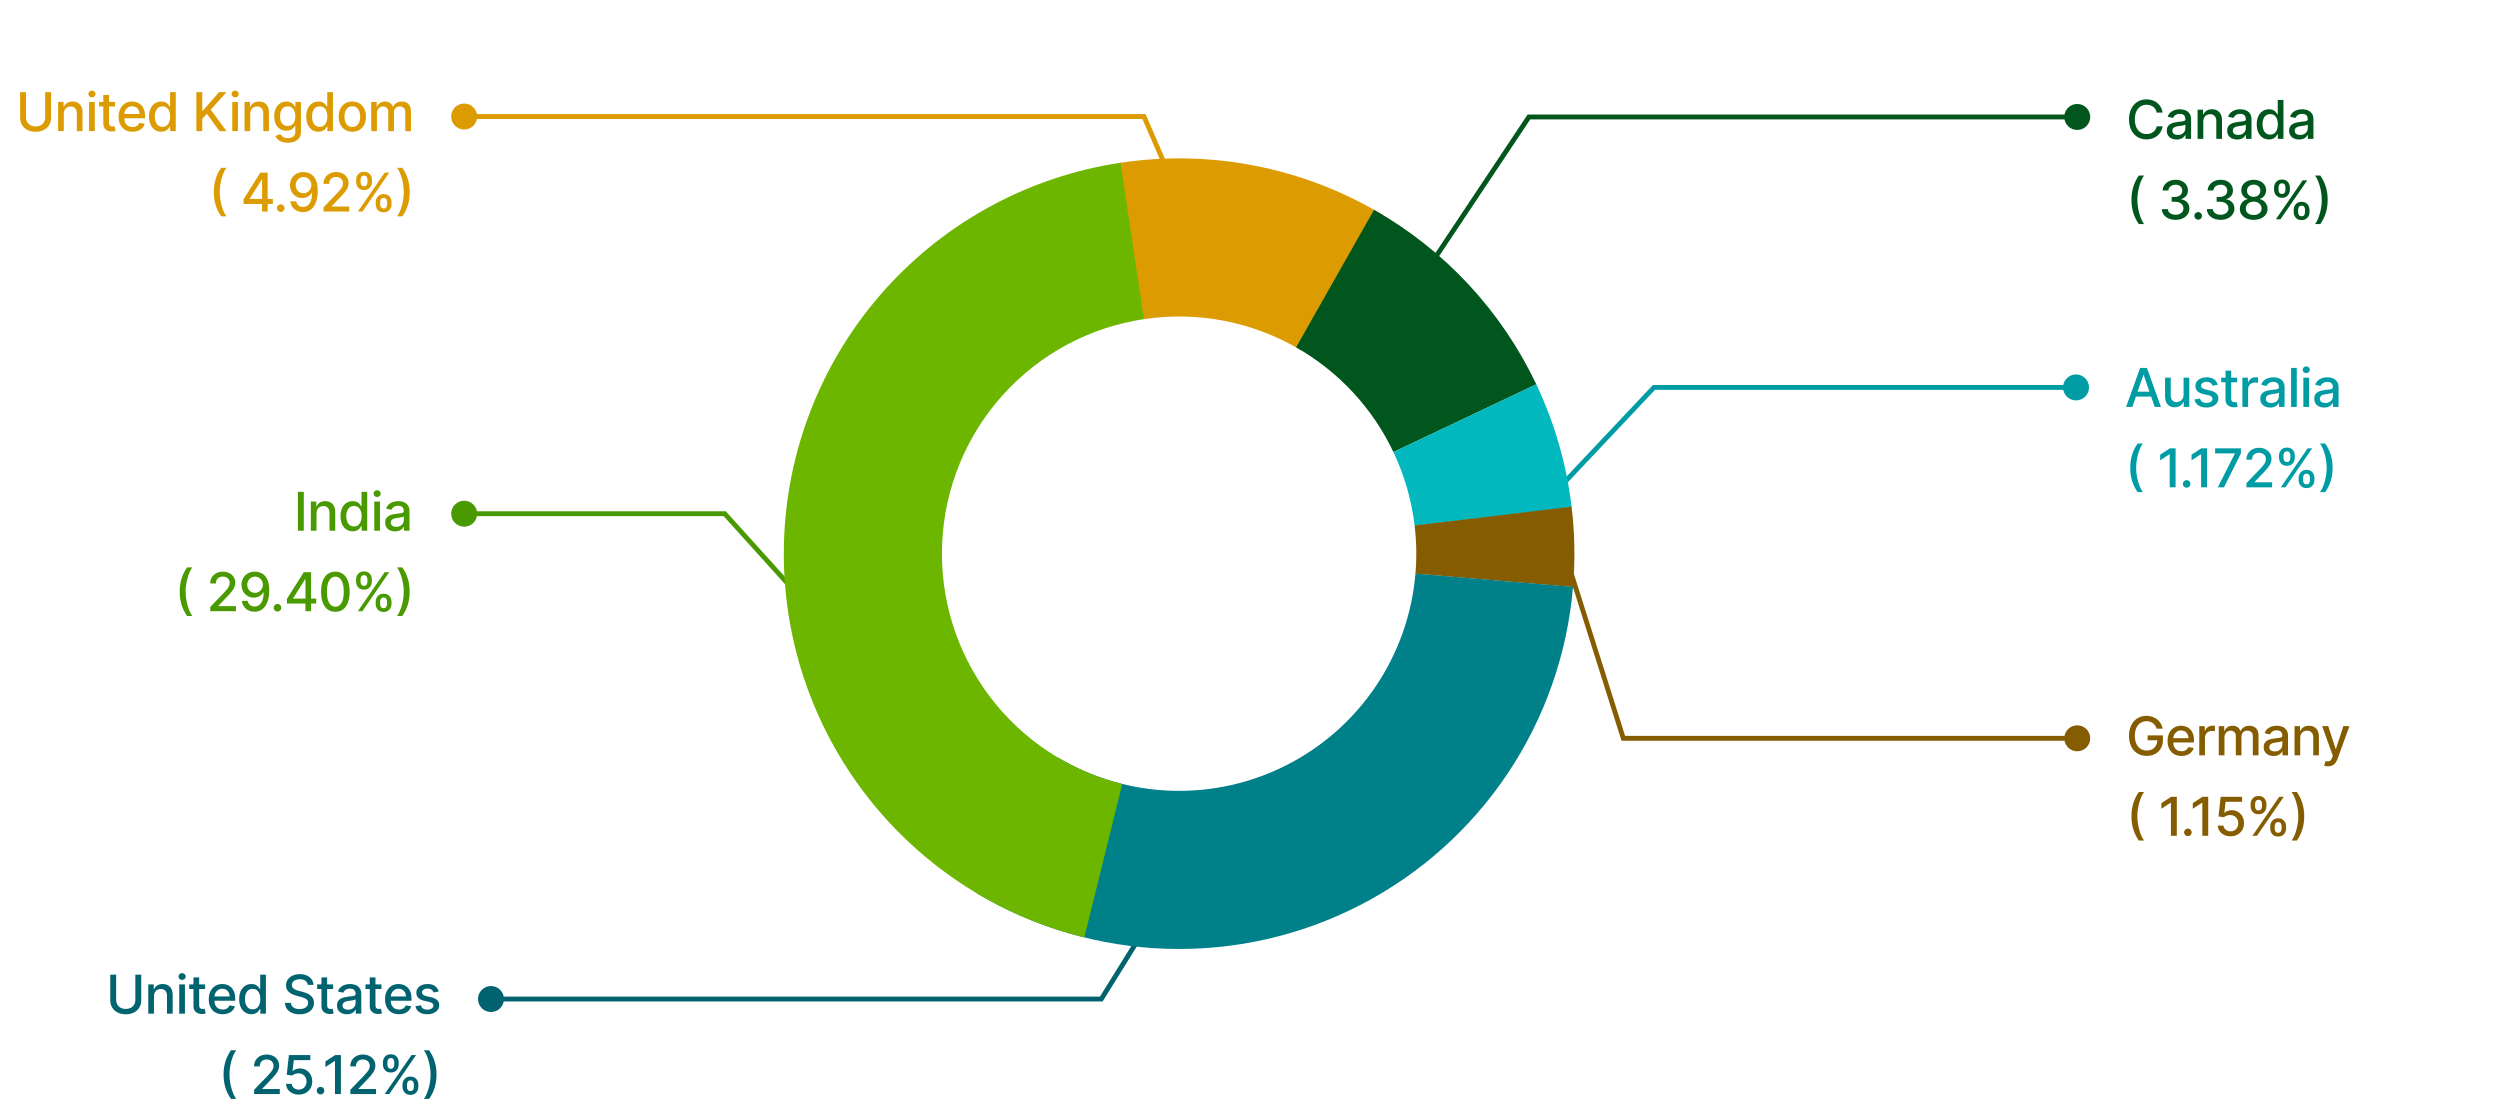<svg width="1026" height="455" viewBox="0 0 1026 455" fill="none" xmlns="http://www.w3.org/2000/svg">
<path d="M451.971 410V411H452.527L452.82 410.528L451.971 410ZM196.167 410C196.167 412.946 198.554 415.333 201.5 415.333C204.446 415.333 206.833 412.946 206.833 410C206.833 407.054 204.446 404.667 201.5 404.667C198.554 404.667 196.167 407.054 196.167 410ZM466.651 384.472L451.121 409.472L452.82 410.528L468.349 385.528L466.651 384.472ZM451.971 409H201.5V411H451.971V409Z" fill="#00636F"/>
<path d="M469.5 47.824L470.418 47.428L470.157 46.824H469.5V47.824ZM185.167 47.824C185.167 50.77 187.554 53.158 190.5 53.158C193.446 53.158 195.833 50.77 195.833 47.824C195.833 44.879 193.446 42.491 190.5 42.491C187.554 42.491 185.167 44.879 185.167 47.824ZM478.418 65.927L470.418 47.428L468.582 48.221L476.582 66.721L478.418 65.927ZM469.5 46.824H190.5V48.824H469.5V46.824Z" fill="#DC9B00"/>
<path d="M627.478 48L626.646 47.446L626.943 47H627.478V48ZM857.833 48C857.833 50.946 855.446 53.333 852.5 53.333C849.554 53.333 847.167 50.946 847.167 48C847.167 45.054 849.554 42.667 852.5 42.667C855.446 42.667 857.833 45.054 857.833 48ZM588.668 104.446L626.646 47.446L628.311 48.554L590.332 105.554L588.668 104.446ZM627.478 47H852.5V49H627.478V47Z" fill="#00561C"/>
<path d="M678.785 159L678.057 158.314L678.353 158H678.785V159ZM857.333 159C857.333 161.946 854.946 164.333 852 164.333C849.054 164.333 846.667 161.946 846.667 159C846.667 156.054 849.054 153.667 852 153.667C854.946 153.667 857.333 156.054 857.333 159ZM641.273 197.314L678.057 158.314L679.512 159.686L642.727 198.686L641.273 197.314ZM678.785 158H852V160H678.785V158Z" fill="#009CA3"/>
<path d="M666.202 303L665.248 303.301L665.469 304H666.202V303ZM857.833 303C857.833 300.054 855.446 297.667 852.5 297.667C849.554 297.667 847.167 300.054 847.167 303C847.167 305.946 849.554 308.333 852.5 308.333C855.446 308.333 857.833 305.946 857.833 303ZM641.546 228.301L665.248 303.301L667.156 302.699L643.454 227.699L641.546 228.301ZM666.202 304H852.5V302H666.202V304Z" fill="#865C00"/>
<path d="M297.422 210.824L298.165 210.154L297.867 209.824H297.422V210.824ZM185.167 210.824C185.167 213.77 187.554 216.158 190.5 216.158C193.446 216.158 195.833 213.77 195.833 210.824C195.833 207.879 193.446 205.491 190.5 205.491C187.554 205.491 185.167 207.879 185.167 210.824ZM325.242 240.154L298.165 210.154L296.68 211.494L323.758 241.494L325.242 240.154ZM297.422 209.824H190.5V211.824H297.422V209.824Z" fill="#499900"/>
<path d="M124.672 201.824V217.824H122.258V201.824H124.672ZM129.896 210.699V217.824H127.56V205.824H129.802V207.778H129.951C130.227 207.142 130.659 206.632 131.248 206.246C131.841 205.861 132.589 205.668 133.49 205.668C134.307 205.668 135.024 205.84 135.638 206.184C136.253 206.522 136.729 207.028 137.068 207.699C137.406 208.371 137.576 209.202 137.576 210.192V217.824H135.24V210.473C135.24 209.603 135.013 208.923 134.56 208.434C134.107 207.939 133.484 207.692 132.693 207.692C132.151 207.692 131.669 207.809 131.248 208.043C130.831 208.278 130.5 208.621 130.255 209.074C130.016 209.522 129.896 210.064 129.896 210.699ZM144.761 218.059C143.792 218.059 142.927 217.811 142.167 217.317C141.412 216.817 140.818 216.106 140.386 215.184C139.959 214.257 139.745 213.145 139.745 211.848C139.745 210.551 139.961 209.442 140.393 208.52C140.831 207.598 141.43 206.892 142.19 206.403C142.951 205.913 143.813 205.668 144.776 205.668C145.521 205.668 146.12 205.793 146.573 206.043C147.031 206.288 147.386 206.574 147.636 206.903C147.891 207.231 148.089 207.52 148.229 207.77H148.37V201.824H150.706V217.824H148.425V215.957H148.229C148.089 216.212 147.886 216.504 147.62 216.832C147.36 217.16 147 217.447 146.542 217.692C146.084 217.936 145.49 218.059 144.761 218.059ZM145.276 216.067C145.948 216.067 146.516 215.89 146.979 215.535C147.448 215.176 147.802 214.679 148.042 214.043C148.287 213.408 148.409 212.668 148.409 211.824C148.409 210.991 148.289 210.262 148.05 209.637C147.81 209.012 147.459 208.525 146.995 208.176C146.531 207.827 145.959 207.653 145.276 207.653C144.573 207.653 143.987 207.835 143.518 208.199C143.05 208.564 142.696 209.061 142.456 209.692C142.222 210.322 142.104 211.033 142.104 211.824C142.104 212.626 142.224 213.348 142.464 213.988C142.703 214.629 143.058 215.137 143.526 215.512C144 215.882 144.584 216.067 145.276 216.067ZM153.6 217.824V205.824H155.936V217.824H153.6ZM154.78 203.973C154.373 203.973 154.024 203.837 153.733 203.567C153.446 203.291 153.303 202.962 153.303 202.582C153.303 202.197 153.446 201.869 153.733 201.598C154.024 201.322 154.373 201.184 154.78 201.184C155.186 201.184 155.532 201.322 155.819 201.598C156.11 201.869 156.256 202.197 156.256 202.582C156.256 202.962 156.11 203.291 155.819 203.567C155.532 203.837 155.186 203.973 154.78 203.973ZM162.131 218.09C161.37 218.09 160.683 217.949 160.068 217.668C159.454 217.382 158.967 216.968 158.607 216.426C158.253 215.884 158.076 215.22 158.076 214.434C158.076 213.757 158.206 213.199 158.467 212.762C158.727 212.324 159.079 211.978 159.521 211.723C159.964 211.468 160.459 211.275 161.006 211.145C161.553 211.015 162.11 210.916 162.678 210.848C163.396 210.765 163.98 210.697 164.428 210.645C164.875 210.587 165.201 210.496 165.404 210.371C165.607 210.246 165.709 210.043 165.709 209.762V209.707C165.709 209.025 165.516 208.496 165.131 208.121C164.75 207.746 164.183 207.559 163.428 207.559C162.641 207.559 162.021 207.733 161.568 208.082C161.12 208.426 160.81 208.809 160.638 209.231L158.443 208.731C158.704 208.001 159.084 207.413 159.584 206.965C160.089 206.512 160.67 206.184 161.326 205.981C161.982 205.772 162.672 205.668 163.396 205.668C163.875 205.668 164.383 205.725 164.92 205.84C165.461 205.949 165.967 206.153 166.435 206.449C166.909 206.746 167.297 207.171 167.599 207.723C167.901 208.27 168.053 208.981 168.053 209.856V217.824H165.771V216.184H165.678C165.526 216.486 165.3 216.783 164.998 217.074C164.696 217.366 164.308 217.608 163.834 217.801C163.36 217.994 162.792 218.09 162.131 218.09ZM162.638 216.215C163.284 216.215 163.836 216.087 164.295 215.832C164.758 215.577 165.11 215.244 165.349 214.832C165.594 214.416 165.717 213.97 165.717 213.496V211.949C165.633 212.033 165.472 212.111 165.232 212.184C164.998 212.251 164.73 212.311 164.428 212.363C164.125 212.41 163.831 212.455 163.545 212.496C163.258 212.533 163.019 212.564 162.826 212.59C162.373 212.647 161.959 212.744 161.584 212.879C161.214 213.015 160.917 213.21 160.693 213.465C160.474 213.715 160.365 214.048 160.365 214.465C160.365 215.043 160.579 215.481 161.006 215.778C161.433 216.069 161.977 216.215 162.638 216.215Z" fill="#499900"/>
<path d="M73.75 242.824C73.75 240.866 74.008 239.064 74.523 237.418C75.039 235.772 75.792 234.254 76.781 232.863H78.922C78.537 233.379 78.177 234.012 77.844 234.762C77.51 235.512 77.219 236.335 76.969 237.231C76.719 238.121 76.523 239.046 76.383 240.004C76.242 240.957 76.172 241.897 76.172 242.824C76.172 244.064 76.294 245.319 76.539 246.59C76.784 247.861 77.115 249.041 77.531 250.129C77.948 251.218 78.412 252.106 78.922 252.793H76.781C75.792 251.403 75.039 249.884 74.523 248.238C74.008 246.593 73.75 244.788 73.75 242.824ZM86.296 250.824V249.074L91.71 243.465C92.288 242.856 92.764 242.322 93.139 241.863C93.52 241.4 93.804 240.96 93.991 240.543C94.179 240.126 94.272 239.684 94.272 239.215C94.272 238.684 94.147 238.225 93.897 237.84C93.647 237.449 93.306 237.15 92.874 236.942C92.442 236.728 91.955 236.621 91.413 236.621C90.84 236.621 90.34 236.738 89.913 236.973C89.486 237.207 89.158 237.538 88.929 237.965C88.699 238.392 88.585 238.892 88.585 239.465H86.28C86.28 238.491 86.504 237.64 86.952 236.91C87.4 236.181 88.014 235.616 88.796 235.215C89.577 234.809 90.465 234.606 91.46 234.606C92.465 234.606 93.35 234.806 94.116 235.207C94.887 235.603 95.489 236.145 95.921 236.832C96.353 237.515 96.569 238.285 96.569 239.145C96.569 239.738 96.457 240.319 96.233 240.887C96.014 241.455 95.632 242.087 95.085 242.785C94.538 243.478 93.778 244.319 92.804 245.309L89.624 248.637V248.754H96.827V250.824H86.296ZM104.668 234.606C105.382 234.611 106.085 234.741 106.778 234.996C107.47 235.251 108.095 235.668 108.653 236.246C109.215 236.824 109.663 237.606 109.996 238.59C110.335 239.569 110.507 240.788 110.512 242.246C110.512 243.647 110.371 244.895 110.09 245.988C109.809 247.077 109.405 247.996 108.879 248.746C108.358 249.496 107.726 250.067 106.981 250.457C106.236 250.848 105.397 251.043 104.465 251.043C103.512 251.043 102.666 250.856 101.926 250.481C101.187 250.106 100.585 249.587 100.121 248.926C99.658 248.259 99.369 247.494 99.254 246.629H101.637C101.793 247.317 102.111 247.874 102.59 248.301C103.075 248.723 103.7 248.934 104.465 248.934C105.637 248.934 106.551 248.423 107.207 247.403C107.864 246.376 108.194 244.944 108.2 243.106H108.075C107.804 243.554 107.465 243.939 107.059 244.262C106.658 244.585 106.207 244.835 105.707 245.012C105.207 245.189 104.673 245.278 104.106 245.278C103.184 245.278 102.345 245.051 101.59 244.598C100.835 244.145 100.233 243.522 99.785 242.731C99.338 241.939 99.114 241.035 99.114 240.02C99.114 239.009 99.343 238.093 99.801 237.27C100.265 236.447 100.91 235.796 101.739 235.317C102.572 234.832 103.548 234.595 104.668 234.606ZM104.676 236.637C104.067 236.637 103.517 236.788 103.028 237.09C102.543 237.387 102.16 237.791 101.879 238.301C101.598 238.806 101.457 239.369 101.457 239.988C101.457 240.608 101.593 241.171 101.864 241.676C102.14 242.176 102.515 242.574 102.989 242.871C103.468 243.163 104.015 243.309 104.629 243.309C105.088 243.309 105.515 243.22 105.91 243.043C106.306 242.866 106.653 242.621 106.95 242.309C107.246 241.991 107.478 241.632 107.645 241.231C107.812 240.83 107.895 240.408 107.895 239.965C107.895 239.376 107.754 238.83 107.473 238.324C107.197 237.819 106.817 237.413 106.332 237.106C105.848 236.793 105.296 236.637 104.676 236.637ZM113.885 250.973C113.457 250.973 113.09 250.822 112.783 250.52C112.476 250.212 112.322 249.843 112.322 249.41C112.322 248.983 112.476 248.619 112.783 248.317C113.09 248.009 113.457 247.856 113.885 247.856C114.312 247.856 114.679 248.009 114.986 248.317C115.293 248.619 115.447 248.983 115.447 249.41C115.447 249.697 115.374 249.96 115.228 250.199C115.088 250.434 114.9 250.621 114.666 250.762C114.431 250.903 114.171 250.973 113.885 250.973ZM117.769 247.699V245.746L124.683 234.824H126.222V237.699H125.245L120.3 245.528V245.653H129.777V247.699H117.769ZM125.355 250.824V247.106L125.37 246.215V234.824H127.659V250.824H125.355ZM137.63 251.09C136.395 251.085 135.34 250.759 134.465 250.113C133.59 249.468 132.921 248.528 132.458 247.293C131.994 246.059 131.762 244.572 131.762 242.832C131.762 241.098 131.994 239.616 132.458 238.387C132.926 237.158 133.598 236.22 134.473 235.574C135.353 234.929 136.406 234.606 137.63 234.606C138.853 234.606 139.903 234.931 140.778 235.582C141.653 236.228 142.322 237.166 142.786 238.395C143.255 239.619 143.489 241.098 143.489 242.832C143.489 244.577 143.257 246.067 142.794 247.301C142.33 248.53 141.661 249.47 140.786 250.121C139.911 250.767 138.859 251.09 137.63 251.09ZM137.63 249.004C138.713 249.004 139.559 248.475 140.169 247.418C140.783 246.361 141.09 244.832 141.09 242.832C141.09 241.504 140.95 240.382 140.669 239.465C140.393 238.543 139.994 237.845 139.473 237.371C138.958 236.892 138.343 236.653 137.63 236.653C136.551 236.653 135.705 237.184 135.09 238.246C134.476 239.309 134.166 240.837 134.161 242.832C134.161 244.166 134.299 245.293 134.575 246.215C134.856 247.132 135.255 247.827 135.77 248.301C136.286 248.77 136.906 249.004 137.63 249.004ZM154.172 247.824V246.981C154.172 246.376 154.297 245.824 154.547 245.324C154.802 244.819 155.172 244.416 155.656 244.113C156.146 243.806 156.737 243.653 157.43 243.653C158.138 243.653 158.732 243.804 159.211 244.106C159.69 244.408 160.052 244.811 160.297 245.317C160.547 245.822 160.672 246.376 160.672 246.981V247.824C160.672 248.429 160.547 248.983 160.297 249.488C160.047 249.988 159.68 250.392 159.195 250.699C158.716 251.001 158.128 251.153 157.43 251.153C156.727 251.153 156.133 251.001 155.649 250.699C155.164 250.392 154.797 249.988 154.547 249.488C154.297 248.983 154.172 248.429 154.172 247.824ZM155.992 246.981V247.824C155.992 248.272 156.099 248.679 156.313 249.043C156.526 249.408 156.899 249.59 157.43 249.59C157.956 249.59 158.323 249.408 158.531 249.043C158.74 248.679 158.844 248.272 158.844 247.824V246.981C158.844 246.533 158.742 246.126 158.539 245.762C158.341 245.397 157.971 245.215 157.43 245.215C156.909 245.215 156.539 245.397 156.32 245.762C156.102 246.126 155.992 246.533 155.992 246.981ZM146.125 238.668V237.824C146.125 237.22 146.25 236.666 146.5 236.16C146.755 235.655 147.125 235.251 147.609 234.949C148.099 234.647 148.69 234.496 149.383 234.496C150.091 234.496 150.685 234.647 151.164 234.949C151.643 235.251 152.005 235.655 152.25 236.16C152.495 236.666 152.617 237.22 152.617 237.824V238.668C152.617 239.272 152.492 239.827 152.242 240.332C151.997 240.832 151.633 241.236 151.149 241.543C150.669 241.845 150.081 241.996 149.383 241.996C148.675 241.996 148.078 241.845 147.594 241.543C147.115 241.236 146.75 240.832 146.5 240.332C146.25 239.827 146.125 239.272 146.125 238.668ZM147.953 237.824V238.668C147.953 239.116 148.057 239.522 148.266 239.887C148.479 240.251 148.852 240.434 149.383 240.434C149.904 240.434 150.268 240.251 150.477 239.887C150.69 239.522 150.797 239.116 150.797 238.668V237.824C150.797 237.376 150.695 236.97 150.492 236.606C150.289 236.241 149.919 236.059 149.383 236.059C148.862 236.059 148.492 236.241 148.274 236.606C148.06 236.97 147.953 237.376 147.953 237.824ZM146.867 250.824L157.867 234.824H159.734L148.734 250.824H146.867ZM168.123 242.824C168.123 244.788 167.865 246.593 167.349 248.238C166.834 249.884 166.081 251.403 165.091 252.793H162.951C163.336 252.278 163.695 251.645 164.029 250.895C164.362 250.145 164.654 249.324 164.904 248.434C165.154 247.538 165.349 246.611 165.49 245.653C165.63 244.694 165.701 243.751 165.701 242.824C165.701 241.59 165.578 240.337 165.334 239.067C165.089 237.796 164.758 236.616 164.341 235.528C163.925 234.439 163.461 233.551 162.951 232.863H165.091C166.081 234.254 166.834 235.772 167.349 237.418C167.865 239.064 168.123 240.866 168.123 242.824Z" fill="#499900"/>
<path d="M18.547 37.824H20.969V48.348C20.969 49.468 20.706 50.46 20.18 51.324C19.654 52.184 18.914 52.861 17.961 53.356C17.008 53.845 15.891 54.09 14.609 54.09C13.333 54.09 12.219 53.845 11.266 53.356C10.312 52.861 9.573 52.184 9.047 51.324C8.521 50.46 8.258 49.468 8.258 48.348V37.824H10.672V48.153C10.672 48.877 10.831 49.52 11.148 50.082C11.471 50.645 11.927 51.087 12.516 51.41C13.104 51.728 13.802 51.887 14.609 51.887C15.422 51.887 16.122 51.728 16.711 51.41C17.305 51.087 17.758 50.645 18.07 50.082C18.388 49.52 18.547 48.877 18.547 48.153V37.824ZM26.187 46.699V53.824H23.851V41.824H26.093V43.778H26.242C26.518 43.142 26.95 42.632 27.538 42.246C28.132 41.861 28.88 41.668 29.781 41.668C30.598 41.668 31.315 41.84 31.929 42.184C32.544 42.522 33.02 43.028 33.359 43.699C33.697 44.371 33.867 45.202 33.867 46.192V53.824H31.531V46.473C31.531 45.603 31.304 44.923 30.851 44.434C30.398 43.939 29.776 43.692 28.984 43.692C28.442 43.692 27.96 43.809 27.538 44.043C27.122 44.278 26.791 44.621 26.546 45.074C26.307 45.522 26.187 46.064 26.187 46.699ZM36.559 53.824V41.824H38.895V53.824H36.559ZM37.739 39.973C37.333 39.973 36.984 39.837 36.692 39.567C36.406 39.291 36.263 38.962 36.263 38.582C36.263 38.197 36.406 37.869 36.692 37.598C36.984 37.322 37.333 37.184 37.739 37.184C38.145 37.184 38.492 37.322 38.778 37.598C39.07 37.869 39.216 38.197 39.216 38.582C39.216 38.962 39.07 39.291 38.778 39.567C38.492 39.837 38.145 39.973 37.739 39.973ZM47.2 41.824V43.699H40.645V41.824H47.2ZM42.403 38.949H44.739V50.301C44.739 50.754 44.806 51.095 44.942 51.324C45.077 51.548 45.252 51.702 45.465 51.785C45.684 51.864 45.921 51.903 46.176 51.903C46.364 51.903 46.528 51.889 46.668 51.864C46.809 51.837 46.918 51.817 46.996 51.801L47.418 53.731C47.283 53.783 47.09 53.835 46.84 53.887C46.59 53.944 46.278 53.975 45.903 53.981C45.288 53.991 44.715 53.882 44.184 53.653C43.653 53.423 43.223 53.069 42.895 52.59C42.567 52.111 42.403 51.509 42.403 50.785V38.949ZM54.386 54.067C53.204 54.067 52.186 53.814 51.332 53.309C50.483 52.798 49.827 52.082 49.363 51.16C48.905 50.233 48.675 49.147 48.675 47.903C48.675 46.673 48.905 45.59 49.363 44.653C49.827 43.715 50.472 42.983 51.3 42.457C52.134 41.931 53.108 41.668 54.222 41.668C54.9 41.668 55.556 41.78 56.191 42.004C56.827 42.228 57.397 42.58 57.902 43.059C58.407 43.538 58.806 44.16 59.097 44.926C59.389 45.686 59.535 46.611 59.535 47.699V48.528H49.996V46.778H57.246C57.246 46.163 57.121 45.619 56.871 45.145C56.621 44.666 56.269 44.288 55.816 44.012C55.368 43.736 54.842 43.598 54.238 43.598C53.582 43.598 53.009 43.759 52.519 44.082C52.035 44.4 51.66 44.817 51.394 45.332C51.134 45.843 51.004 46.397 51.004 46.996V48.364C51.004 49.166 51.144 49.848 51.425 50.41C51.712 50.973 52.11 51.403 52.621 51.699C53.131 51.991 53.728 52.137 54.41 52.137C54.853 52.137 55.256 52.074 55.621 51.949C55.985 51.819 56.3 51.627 56.566 51.371C56.832 51.116 57.035 50.801 57.175 50.426L59.386 50.824C59.209 51.475 58.892 52.046 58.433 52.535C57.98 53.02 57.41 53.397 56.722 53.668C56.04 53.934 55.261 54.067 54.386 54.067ZM66.179 54.059C65.21 54.059 64.346 53.811 63.585 53.317C62.83 52.817 62.236 52.106 61.804 51.184C61.377 50.257 61.163 49.145 61.163 47.848C61.163 46.551 61.379 45.442 61.812 44.52C62.249 43.598 62.848 42.892 63.609 42.403C64.369 41.913 65.231 41.668 66.195 41.668C66.939 41.668 67.538 41.793 67.991 42.043C68.45 42.288 68.804 42.574 69.054 42.903C69.309 43.231 69.507 43.52 69.648 43.77H69.788V37.824H72.124V53.824H69.843V51.957H69.648C69.507 52.212 69.304 52.504 69.038 52.832C68.778 53.16 68.418 53.447 67.96 53.692C67.502 53.936 66.908 54.059 66.179 54.059ZM66.695 52.067C67.366 52.067 67.934 51.889 68.398 51.535C68.866 51.176 69.221 50.679 69.46 50.043C69.705 49.408 69.827 48.668 69.827 47.824C69.827 46.991 69.708 46.262 69.468 45.637C69.228 45.012 68.877 44.525 68.413 44.176C67.95 43.827 67.377 43.653 66.695 43.653C65.991 43.653 65.406 43.835 64.937 44.199C64.468 44.564 64.114 45.061 63.874 45.692C63.64 46.322 63.523 47.033 63.523 47.824C63.523 48.627 63.642 49.348 63.882 49.989C64.122 50.629 64.476 51.137 64.945 51.512C65.418 51.882 66.002 52.067 66.695 52.067ZM80.588 53.824V37.824H83.002V45.465H83.197L89.908 37.824H92.947L86.494 45.028L92.971 53.824H90.064L84.893 46.676L83.002 48.848V53.824H80.588ZM95.322 53.824V41.824H97.658V53.824H95.322ZM96.501 39.973C96.095 39.973 95.746 39.837 95.455 39.567C95.168 39.291 95.025 38.962 95.025 38.582C95.025 38.197 95.168 37.869 95.455 37.598C95.746 37.322 96.095 37.184 96.501 37.184C96.908 37.184 97.254 37.322 97.541 37.598C97.832 37.869 97.978 38.197 97.978 38.582C97.978 38.962 97.832 39.291 97.541 39.567C97.254 39.837 96.908 39.973 96.501 39.973ZM102.696 46.699V53.824H100.36V41.824H102.603V43.778H102.751C103.027 43.142 103.459 42.632 104.048 42.246C104.642 41.861 105.389 41.668 106.29 41.668C107.108 41.668 107.824 41.84 108.438 42.184C109.053 42.522 109.53 43.028 109.868 43.699C110.207 44.371 110.376 45.202 110.376 46.192V53.824H108.04V46.473C108.04 45.603 107.813 44.923 107.36 44.434C106.907 43.939 106.285 43.692 105.493 43.692C104.951 43.692 104.47 43.809 104.048 44.043C103.631 44.278 103.3 44.621 103.056 45.074C102.816 45.522 102.696 46.064 102.696 46.699ZM118.1 58.574C117.147 58.574 116.327 58.449 115.639 58.199C114.957 57.949 114.399 57.619 113.967 57.207C113.535 56.796 113.212 56.345 112.998 55.856L115.006 55.028C115.147 55.257 115.334 55.499 115.569 55.754C115.808 56.014 116.131 56.236 116.537 56.418C116.949 56.6 117.478 56.692 118.123 56.692C119.009 56.692 119.741 56.475 120.319 56.043C120.897 55.616 121.186 54.934 121.186 53.996V51.637H121.037C120.897 51.892 120.694 52.176 120.428 52.489C120.168 52.801 119.808 53.072 119.35 53.301C118.892 53.53 118.295 53.645 117.561 53.645C116.613 53.645 115.759 53.423 114.998 52.981C114.243 52.533 113.644 51.874 113.202 51.004C112.764 50.129 112.545 49.054 112.545 47.778C112.545 46.502 112.761 45.408 113.194 44.496C113.631 43.585 114.23 42.887 114.991 42.403C115.751 41.913 116.613 41.668 117.577 41.668C118.321 41.668 118.923 41.793 119.381 42.043C119.84 42.288 120.196 42.574 120.452 42.903C120.712 43.231 120.912 43.52 121.053 43.77H121.225V41.824H123.514V54.09C123.514 55.121 123.274 55.968 122.795 56.629C122.316 57.291 121.668 57.78 120.85 58.098C120.037 58.416 119.121 58.574 118.1 58.574ZM118.077 51.707C118.748 51.707 119.316 51.551 119.78 51.239C120.248 50.921 120.603 50.468 120.842 49.879C121.087 49.285 121.209 48.574 121.209 47.746C121.209 46.939 121.09 46.228 120.85 45.614C120.61 44.999 120.259 44.52 119.795 44.176C119.332 43.827 118.759 43.653 118.077 43.653C117.373 43.653 116.787 43.835 116.319 44.199C115.85 44.559 115.496 45.048 115.256 45.668C115.022 46.288 114.905 46.981 114.905 47.746C114.905 48.533 115.024 49.223 115.264 49.817C115.504 50.41 115.858 50.874 116.327 51.207C116.801 51.541 117.384 51.707 118.077 51.707ZM130.699 54.059C129.73 54.059 128.866 53.811 128.105 53.317C127.35 52.817 126.756 52.106 126.324 51.184C125.897 50.257 125.683 49.145 125.683 47.848C125.683 46.551 125.9 45.442 126.332 44.52C126.769 43.598 127.368 42.892 128.129 42.403C128.889 41.913 129.751 41.668 130.715 41.668C131.459 41.668 132.058 41.793 132.512 42.043C132.97 42.288 133.324 42.574 133.574 42.903C133.829 43.231 134.027 43.52 134.168 43.77H134.308V37.824H136.644V53.824H134.363V51.957H134.168C134.027 52.212 133.824 52.504 133.558 52.832C133.298 53.16 132.939 53.447 132.48 53.692C132.022 53.936 131.428 54.059 130.699 54.059ZM131.215 52.067C131.887 52.067 132.454 51.889 132.918 51.535C133.387 51.176 133.741 50.679 133.98 50.043C134.225 49.408 134.348 48.668 134.348 47.824C134.348 46.991 134.228 46.262 133.988 45.637C133.749 45.012 133.397 44.525 132.933 44.176C132.47 43.827 131.897 43.653 131.215 43.653C130.512 43.653 129.926 43.835 129.457 44.199C128.988 44.564 128.634 45.061 128.394 45.692C128.16 46.322 128.043 47.033 128.043 47.824C128.043 48.627 128.163 49.348 128.402 49.989C128.642 50.629 128.996 51.137 129.465 51.512C129.939 51.882 130.522 52.067 131.215 52.067ZM144.593 54.067C143.468 54.067 142.486 53.809 141.648 53.293C140.809 52.778 140.158 52.056 139.695 51.129C139.231 50.202 138.999 49.119 138.999 47.879C138.999 46.634 139.231 45.546 139.695 44.614C140.158 43.681 140.809 42.957 141.648 42.442C142.486 41.926 143.468 41.668 144.593 41.668C145.718 41.668 146.7 41.926 147.538 42.442C148.377 42.957 149.028 43.681 149.491 44.614C149.955 45.546 150.187 46.634 150.187 47.879C150.187 49.119 149.955 50.202 149.491 51.129C149.028 52.056 148.377 52.778 147.538 53.293C146.7 53.809 145.718 54.067 144.593 54.067ZM144.601 52.106C145.33 52.106 145.934 51.913 146.413 51.528C146.893 51.142 147.247 50.629 147.476 49.989C147.71 49.348 147.827 48.642 147.827 47.871C147.827 47.106 147.71 46.403 147.476 45.762C147.247 45.116 146.893 44.598 146.413 44.207C145.934 43.817 145.33 43.621 144.601 43.621C143.866 43.621 143.257 43.817 142.773 44.207C142.294 44.598 141.937 45.116 141.702 45.762C141.473 46.403 141.359 47.106 141.359 47.871C141.359 48.642 141.473 49.348 141.702 49.989C141.937 50.629 142.294 51.142 142.773 51.528C143.257 51.913 143.866 52.106 144.601 52.106ZM152.354 53.824V41.824H154.596V43.778H154.745C154.995 43.116 155.404 42.6 155.971 42.231C156.539 41.856 157.219 41.668 158.01 41.668C158.813 41.668 159.484 41.856 160.026 42.231C160.573 42.606 160.977 43.121 161.237 43.778H161.362C161.648 43.137 162.104 42.627 162.729 42.246C163.354 41.861 164.099 41.668 164.964 41.668C166.052 41.668 166.94 42.009 167.628 42.692C168.32 43.374 168.667 44.403 168.667 45.778V53.824H166.331V45.996C166.331 45.184 166.109 44.595 165.667 44.231C165.224 43.866 164.695 43.684 164.081 43.684C163.32 43.684 162.729 43.918 162.307 44.387C161.885 44.85 161.675 45.447 161.675 46.176V53.824H159.346V45.848C159.346 45.197 159.143 44.673 158.737 44.278C158.331 43.882 157.802 43.684 157.151 43.684C156.708 43.684 156.3 43.801 155.925 44.035C155.555 44.264 155.255 44.585 155.026 44.996C154.802 45.408 154.69 45.884 154.69 46.426V53.824H152.354Z" fill="#DC9B00"/>
<path d="M87.75 78.824C87.75 76.866 88.008 75.064 88.523 73.418C89.039 71.772 89.792 70.254 90.781 68.864H92.922C92.537 69.379 92.177 70.012 91.844 70.762C91.51 71.512 91.219 72.335 90.969 73.231C90.719 74.121 90.523 75.046 90.383 76.004C90.242 76.957 90.172 77.897 90.172 78.824C90.172 80.064 90.294 81.319 90.539 82.59C90.784 83.861 91.115 85.041 91.531 86.129C91.948 87.218 92.412 88.106 92.922 88.793H90.781C89.792 87.403 89.039 85.884 88.523 84.239C88.008 82.593 87.75 80.788 87.75 78.824ZM99.96 83.699V81.746L106.874 70.824H108.413V73.699H107.436L102.491 81.528V81.653H111.968V83.699H99.96ZM107.546 86.824V83.106L107.561 82.215V70.824H109.85V86.824H107.546ZM115.219 86.973C114.792 86.973 114.425 86.822 114.118 86.52C113.81 86.212 113.657 85.843 113.657 85.41C113.657 84.983 113.81 84.619 114.118 84.317C114.425 84.009 114.792 83.856 115.219 83.856C115.646 83.856 116.013 84.009 116.321 84.317C116.628 84.619 116.782 84.983 116.782 85.41C116.782 85.697 116.709 85.96 116.563 86.199C116.422 86.434 116.235 86.621 116 86.762C115.766 86.903 115.506 86.973 115.219 86.973ZM124.566 70.606C125.28 70.611 125.983 70.741 126.676 70.996C127.368 71.251 127.993 71.668 128.551 72.246C129.113 72.824 129.561 73.606 129.894 74.59C130.233 75.569 130.405 76.788 130.41 78.246C130.41 79.647 130.269 80.895 129.988 81.989C129.707 83.077 129.303 83.996 128.777 84.746C128.256 85.496 127.623 86.067 126.879 86.457C126.134 86.848 125.295 87.043 124.363 87.043C123.41 87.043 122.564 86.856 121.824 86.481C121.084 86.106 120.483 85.587 120.019 84.926C119.556 84.259 119.267 83.494 119.152 82.629H121.535C121.691 83.317 122.009 83.874 122.488 84.301C122.972 84.723 123.597 84.934 124.363 84.934C125.535 84.934 126.449 84.423 127.105 83.403C127.761 82.376 128.092 80.944 128.097 79.106H127.972C127.702 79.554 127.363 79.939 126.957 80.262C126.556 80.585 126.105 80.835 125.605 81.012C125.105 81.189 124.571 81.278 124.004 81.278C123.082 81.278 122.243 81.051 121.488 80.598C120.733 80.145 120.131 79.522 119.683 78.731C119.235 77.939 119.011 77.035 119.011 76.02C119.011 75.009 119.241 74.093 119.699 73.27C120.163 72.447 120.808 71.796 121.636 71.317C122.47 70.832 123.446 70.595 124.566 70.606ZM124.574 72.637C123.965 72.637 123.415 72.788 122.926 73.09C122.441 73.387 122.058 73.791 121.777 74.301C121.496 74.806 121.355 75.369 121.355 75.989C121.355 76.608 121.491 77.171 121.761 77.676C122.038 78.176 122.413 78.574 122.886 78.871C123.366 79.163 123.913 79.309 124.527 79.309C124.985 79.309 125.413 79.22 125.808 79.043C126.204 78.866 126.551 78.621 126.847 78.309C127.144 77.991 127.376 77.632 127.543 77.231C127.709 76.83 127.793 76.408 127.793 75.965C127.793 75.376 127.652 74.83 127.371 74.324C127.095 73.819 126.715 73.413 126.23 73.106C125.746 72.793 125.194 72.637 124.574 72.637ZM132.792 86.824V85.074L138.206 79.465C138.784 78.856 139.261 78.322 139.636 77.864C140.016 77.4 140.3 76.96 140.487 76.543C140.675 76.126 140.769 75.684 140.769 75.215C140.769 74.684 140.644 74.225 140.394 73.84C140.144 73.449 139.803 73.15 139.37 72.942C138.938 72.728 138.451 72.621 137.909 72.621C137.336 72.621 136.836 72.739 136.409 72.973C135.982 73.207 135.654 73.538 135.425 73.965C135.196 74.392 135.081 74.892 135.081 75.465H132.777C132.777 74.491 133.001 73.639 133.448 72.91C133.896 72.181 134.511 71.616 135.292 71.215C136.073 70.809 136.961 70.606 137.956 70.606C138.961 70.606 139.847 70.806 140.612 71.207C141.383 71.603 141.985 72.145 142.417 72.832C142.849 73.514 143.066 74.285 143.066 75.145C143.066 75.739 142.954 76.319 142.73 76.887C142.511 77.455 142.128 78.087 141.581 78.785C141.034 79.478 140.274 80.319 139.3 81.309L136.12 84.637V84.754H143.323V86.824H132.792ZM154.196 83.824V82.981C154.196 82.376 154.321 81.824 154.571 81.324C154.826 80.819 155.196 80.416 155.68 80.114C156.17 79.806 156.761 79.653 157.454 79.653C158.162 79.653 158.756 79.804 159.235 80.106C159.714 80.408 160.076 80.811 160.321 81.317C160.571 81.822 160.696 82.376 160.696 82.981V83.824C160.696 84.429 160.571 84.983 160.321 85.489C160.071 85.989 159.704 86.392 159.219 86.699C158.74 87.001 158.152 87.153 157.454 87.153C156.751 87.153 156.157 87.001 155.673 86.699C155.188 86.392 154.821 85.989 154.571 85.489C154.321 84.983 154.196 84.429 154.196 83.824ZM156.016 82.981V83.824C156.016 84.272 156.123 84.679 156.337 85.043C156.55 85.408 156.923 85.59 157.454 85.59C157.98 85.59 158.347 85.408 158.555 85.043C158.764 84.679 158.868 84.272 158.868 83.824V82.981C158.868 82.533 158.766 82.126 158.563 81.762C158.365 81.397 157.995 81.215 157.454 81.215C156.933 81.215 156.563 81.397 156.344 81.762C156.126 82.126 156.016 82.533 156.016 82.981ZM146.149 74.668V73.824C146.149 73.22 146.274 72.666 146.524 72.16C146.779 71.655 147.149 71.251 147.633 70.949C148.123 70.647 148.714 70.496 149.407 70.496C150.115 70.496 150.709 70.647 151.188 70.949C151.667 71.251 152.029 71.655 152.274 72.16C152.519 72.666 152.641 73.22 152.641 73.824V74.668C152.641 75.272 152.516 75.827 152.266 76.332C152.021 76.832 151.657 77.236 151.173 77.543C150.693 77.845 150.105 77.996 149.407 77.996C148.699 77.996 148.102 77.845 147.618 77.543C147.139 77.236 146.774 76.832 146.524 76.332C146.274 75.827 146.149 75.272 146.149 74.668ZM147.977 73.824V74.668C147.977 75.116 148.081 75.522 148.29 75.887C148.503 76.251 148.876 76.434 149.407 76.434C149.928 76.434 150.292 76.251 150.501 75.887C150.714 75.522 150.821 75.116 150.821 74.668V73.824C150.821 73.376 150.719 72.97 150.516 72.606C150.313 72.241 149.943 72.059 149.407 72.059C148.886 72.059 148.516 72.241 148.298 72.606C148.084 72.97 147.977 73.376 147.977 73.824ZM146.891 86.824L157.891 70.824H159.758L148.758 86.824H146.891ZM168.147 78.824C168.147 80.788 167.889 82.593 167.373 84.239C166.857 85.884 166.105 87.403 165.115 88.793H162.975C163.36 88.278 163.719 87.645 164.053 86.895C164.386 86.145 164.678 85.324 164.928 84.434C165.178 83.538 165.373 82.611 165.514 81.653C165.654 80.694 165.725 79.751 165.725 78.824C165.725 77.59 165.602 76.337 165.357 75.067C165.113 73.796 164.782 72.616 164.365 71.528C163.949 70.439 163.485 69.551 162.975 68.864H165.115C166.105 70.254 166.857 71.772 167.373 73.418C167.889 75.064 168.147 76.866 168.147 78.824Z" fill="#DC9B00"/>
<path d="M875.109 167H872.547L878.305 151H881.094L886.852 167H884.289L879.766 153.906H879.641L875.109 167ZM875.539 160.734H883.852V162.766H875.539V160.734ZM896.136 162.023V155H898.48V167H896.183V164.922H896.058C895.782 165.562 895.339 166.096 894.73 166.523C894.126 166.945 893.373 167.156 892.472 167.156C891.701 167.156 891.019 166.987 890.425 166.648C889.837 166.305 889.373 165.797 889.035 165.125C888.701 164.453 888.535 163.622 888.535 162.633V155H890.871V162.352C890.871 163.169 891.097 163.82 891.55 164.305C892.003 164.789 892.592 165.031 893.316 165.031C893.753 165.031 894.188 164.922 894.621 164.703C895.058 164.484 895.42 164.154 895.706 163.711C895.998 163.268 896.141 162.706 896.136 162.023ZM910.171 157.93L908.054 158.305C907.965 158.034 907.824 157.776 907.632 157.531C907.444 157.286 907.189 157.086 906.866 156.93C906.543 156.773 906.14 156.695 905.655 156.695C904.994 156.695 904.442 156.844 903.999 157.141C903.556 157.432 903.335 157.81 903.335 158.273C903.335 158.674 903.483 158.997 903.78 159.242C904.077 159.487 904.556 159.687 905.218 159.844L907.124 160.281C908.228 160.536 909.051 160.93 909.593 161.461C910.134 161.992 910.405 162.682 910.405 163.531C910.405 164.25 910.197 164.891 909.78 165.453C909.369 166.01 908.793 166.448 908.054 166.766C907.319 167.083 906.468 167.242 905.499 167.242C904.155 167.242 903.059 166.956 902.21 166.383C901.361 165.805 900.84 164.984 900.647 163.922L902.905 163.578C903.046 164.167 903.335 164.612 903.772 164.914C904.21 165.211 904.78 165.359 905.483 165.359C906.249 165.359 906.861 165.201 907.319 164.883C907.778 164.56 908.007 164.167 908.007 163.703C908.007 163.328 907.866 163.013 907.585 162.758C907.309 162.503 906.884 162.31 906.311 162.18L904.28 161.734C903.16 161.479 902.332 161.073 901.796 160.516C901.265 159.958 900.999 159.253 900.999 158.398C900.999 157.69 901.197 157.07 901.593 156.539C901.988 156.008 902.535 155.594 903.233 155.297C903.931 154.995 904.731 154.844 905.632 154.844C906.929 154.844 907.949 155.125 908.694 155.687C909.439 156.245 909.931 156.992 910.171 157.93ZM918.135 155V156.875H911.58V155H918.135ZM913.338 152.125H915.674V163.477C915.674 163.93 915.742 164.271 915.877 164.5C916.013 164.724 916.187 164.878 916.401 164.961C916.619 165.039 916.856 165.078 917.112 165.078C917.299 165.078 917.463 165.065 917.604 165.039C917.744 165.013 917.854 164.992 917.932 164.977L918.354 166.906C918.218 166.958 918.026 167.01 917.776 167.062C917.526 167.12 917.213 167.151 916.838 167.156C916.224 167.167 915.651 167.057 915.119 166.828C914.588 166.599 914.159 166.245 913.83 165.766C913.502 165.286 913.338 164.685 913.338 163.961V152.125ZM920.279 167V155H922.537V156.906H922.662C922.881 156.26 923.266 155.753 923.818 155.383C924.375 155.008 925.006 154.82 925.709 154.82C925.855 154.82 926.026 154.826 926.224 154.836C926.428 154.846 926.586 154.859 926.701 154.875V157.109C926.607 157.083 926.441 157.055 926.201 157.023C925.961 156.987 925.722 156.969 925.482 156.969C924.93 156.969 924.438 157.086 924.006 157.32C923.579 157.549 923.24 157.87 922.99 158.281C922.74 158.687 922.615 159.151 922.615 159.672V167H920.279ZM931.667 167.266C930.907 167.266 930.219 167.125 929.605 166.844C928.99 166.557 928.503 166.143 928.144 165.602C927.79 165.06 927.612 164.396 927.612 163.609C927.612 162.932 927.743 162.375 928.003 161.937C928.264 161.5 928.615 161.154 929.058 160.898C929.501 160.643 929.995 160.451 930.542 160.32C931.089 160.19 931.646 160.091 932.214 160.023C932.933 159.94 933.516 159.872 933.964 159.82C934.412 159.763 934.737 159.672 934.941 159.547C935.144 159.422 935.245 159.219 935.245 158.937V158.883C935.245 158.201 935.053 157.672 934.667 157.297C934.287 156.922 933.719 156.734 932.964 156.734C932.178 156.734 931.558 156.909 931.105 157.258C930.657 157.602 930.347 157.984 930.175 158.406L927.98 157.906C928.24 157.177 928.62 156.589 929.12 156.141C929.626 155.687 930.206 155.359 930.862 155.156C931.519 154.948 932.209 154.844 932.933 154.844C933.412 154.844 933.92 154.901 934.456 155.016C934.998 155.125 935.503 155.328 935.972 155.625C936.446 155.922 936.834 156.346 937.136 156.898C937.438 157.445 937.589 158.156 937.589 159.031V167H935.308V165.359H935.214C935.063 165.661 934.836 165.958 934.534 166.25C934.232 166.542 933.844 166.784 933.37 166.977C932.896 167.169 932.329 167.266 931.667 167.266ZM932.175 165.391C932.821 165.391 933.373 165.263 933.831 165.008C934.295 164.753 934.646 164.419 934.886 164.008C935.131 163.591 935.253 163.146 935.253 162.672V161.125C935.17 161.208 935.008 161.286 934.769 161.359C934.534 161.427 934.266 161.487 933.964 161.539C933.662 161.586 933.368 161.63 933.081 161.672C932.795 161.708 932.555 161.74 932.362 161.766C931.909 161.823 931.495 161.919 931.12 162.055C930.751 162.19 930.454 162.385 930.23 162.641C930.011 162.891 929.902 163.224 929.902 163.641C929.902 164.219 930.115 164.656 930.542 164.953C930.969 165.245 931.514 165.391 932.175 165.391ZM942.596 151V167H940.26V151H942.596ZM945.299 167V155H947.635V167H945.299ZM946.479 153.148C946.072 153.148 945.723 153.013 945.432 152.742C945.145 152.466 945.002 152.138 945.002 151.758C945.002 151.372 945.145 151.044 945.432 150.773C945.723 150.497 946.072 150.359 946.479 150.359C946.885 150.359 947.231 150.497 947.518 150.773C947.809 151.044 947.955 151.372 947.955 151.758C947.955 152.138 947.809 152.466 947.518 152.742C947.231 153.013 946.885 153.148 946.479 153.148ZM953.83 167.266C953.069 167.266 952.382 167.125 951.767 166.844C951.153 166.557 950.666 166.143 950.306 165.602C949.952 165.06 949.775 164.396 949.775 163.609C949.775 162.932 949.905 162.375 950.166 161.937C950.426 161.5 950.778 161.154 951.22 160.898C951.663 160.643 952.158 160.451 952.705 160.32C953.251 160.19 953.809 160.091 954.376 160.023C955.095 159.94 955.679 159.872 956.126 159.82C956.574 159.763 956.9 159.672 957.103 159.547C957.306 159.422 957.408 159.219 957.408 158.937V158.883C957.408 158.201 957.215 157.672 956.83 157.297C956.449 156.922 955.882 156.734 955.126 156.734C954.34 156.734 953.72 156.909 953.267 157.258C952.819 157.602 952.509 157.984 952.337 158.406L950.142 157.906C950.403 157.177 950.783 156.589 951.283 156.141C951.788 155.687 952.369 155.359 953.025 155.156C953.681 154.948 954.371 154.844 955.095 154.844C955.574 154.844 956.082 154.901 956.619 155.016C957.16 155.125 957.666 155.328 958.134 155.625C958.608 155.922 958.996 156.346 959.298 156.898C959.6 157.445 959.751 158.156 959.751 159.031V167H957.47V165.359H957.376C957.225 165.661 956.999 165.958 956.697 166.25C956.395 166.542 956.007 166.784 955.533 166.977C955.059 167.169 954.491 167.266 953.83 167.266ZM954.337 165.391C954.983 165.391 955.535 165.263 955.994 165.008C956.457 164.753 956.809 164.419 957.048 164.008C957.293 163.591 957.416 163.146 957.416 162.672V161.125C957.332 161.208 957.171 161.286 956.931 161.359C956.697 161.427 956.429 161.487 956.126 161.539C955.824 161.586 955.53 161.63 955.244 161.672C954.957 161.708 954.718 161.74 954.525 161.766C954.072 161.823 953.658 161.919 953.283 162.055C952.913 162.19 952.616 162.385 952.392 162.641C952.173 162.891 952.064 163.224 952.064 163.641C952.064 164.219 952.278 164.656 952.705 164.953C953.132 165.245 953.676 165.391 954.337 165.391Z" fill="#009CA3"/>
<path d="M874.25 192C874.25 190.042 874.508 188.24 875.023 186.594C875.539 184.948 876.292 183.43 877.281 182.039H879.422C879.036 182.555 878.677 183.187 878.344 183.937C878.01 184.687 877.719 185.51 877.469 186.406C877.219 187.297 877.023 188.221 876.883 189.18C876.742 190.133 876.672 191.073 876.672 192C876.672 193.24 876.794 194.495 877.039 195.766C877.284 197.036 877.615 198.216 878.031 199.305C878.448 200.393 878.911 201.281 879.422 201.969H877.281C876.292 200.578 875.539 199.06 875.023 197.414C874.508 195.768 874.25 193.964 874.25 192ZM892.866 184V200H890.444V186.422H890.35L886.522 188.922V186.609L890.515 184H892.866ZM897.401 200.148C896.974 200.148 896.606 199.997 896.299 199.695C895.992 199.388 895.838 199.018 895.838 198.586C895.838 198.159 895.992 197.794 896.299 197.492C896.606 197.185 896.974 197.031 897.401 197.031C897.828 197.031 898.195 197.185 898.502 197.492C898.81 197.794 898.963 198.159 898.963 198.586C898.963 198.872 898.89 199.135 898.744 199.375C898.604 199.609 898.416 199.797 898.182 199.937C897.948 200.078 897.687 200.148 897.401 200.148ZM905.758 184V200H903.336V186.422H903.242L899.414 188.922V186.609L903.406 184H905.758ZM910.185 200L917.169 186.187V186.07H909.091V184H919.669V186.141L912.708 200H910.185ZM921.946 200V198.25L927.36 192.641C927.938 192.031 928.415 191.497 928.79 191.039C929.17 190.576 929.454 190.135 929.641 189.719C929.829 189.302 929.923 188.859 929.923 188.391C929.923 187.859 929.798 187.401 929.548 187.016C929.298 186.625 928.956 186.326 928.524 186.117C928.092 185.904 927.605 185.797 927.063 185.797C926.49 185.797 925.99 185.914 925.563 186.148C925.136 186.383 924.808 186.714 924.579 187.141C924.35 187.568 924.235 188.068 924.235 188.641H921.93C921.93 187.667 922.154 186.815 922.602 186.086C923.05 185.357 923.665 184.792 924.446 184.391C925.227 183.984 926.115 183.781 927.11 183.781C928.115 183.781 929.001 183.982 929.766 184.383C930.537 184.779 931.139 185.32 931.571 186.008C932.003 186.69 932.219 187.461 932.219 188.32C932.219 188.914 932.107 189.495 931.883 190.062C931.665 190.63 931.282 191.263 930.735 191.961C930.188 192.654 929.428 193.495 928.454 194.484L925.274 197.812V197.93H932.477V200H921.946ZM943.35 197V196.156C943.35 195.552 943.475 195 943.725 194.5C943.98 193.995 944.35 193.591 944.834 193.289C945.324 192.982 945.915 192.828 946.607 192.828C947.316 192.828 947.91 192.979 948.389 193.281C948.868 193.583 949.23 193.987 949.475 194.492C949.725 194.997 949.85 195.552 949.85 196.156V197C949.85 197.604 949.725 198.159 949.475 198.664C949.225 199.164 948.857 199.568 948.373 199.875C947.894 200.177 947.305 200.328 946.607 200.328C945.904 200.328 945.311 200.177 944.826 199.875C944.342 199.568 943.975 199.164 943.725 198.664C943.475 198.159 943.35 197.604 943.35 197ZM945.17 196.156V197C945.17 197.448 945.277 197.854 945.49 198.219C945.704 198.583 946.076 198.766 946.607 198.766C947.134 198.766 947.501 198.583 947.709 198.219C947.917 197.854 948.022 197.448 948.022 197V196.156C948.022 195.708 947.92 195.302 947.717 194.937C947.519 194.573 947.149 194.391 946.607 194.391C946.087 194.391 945.717 194.573 945.498 194.937C945.279 195.302 945.17 195.708 945.17 196.156ZM935.303 187.844V187C935.303 186.396 935.428 185.841 935.678 185.336C935.933 184.831 936.303 184.427 936.787 184.125C937.277 183.823 937.868 183.672 938.561 183.672C939.269 183.672 939.863 183.823 940.342 184.125C940.821 184.427 941.183 184.831 941.428 185.336C941.673 185.841 941.795 186.396 941.795 187V187.844C941.795 188.448 941.67 189.003 941.42 189.508C941.175 190.008 940.811 190.411 940.326 190.719C939.847 191.021 939.259 191.172 938.561 191.172C937.852 191.172 937.256 191.021 936.772 190.719C936.292 190.411 935.928 190.008 935.678 189.508C935.428 189.003 935.303 188.448 935.303 187.844ZM937.131 187V187.844C937.131 188.292 937.235 188.698 937.443 189.062C937.657 189.427 938.029 189.609 938.561 189.609C939.081 189.609 939.446 189.427 939.654 189.062C939.868 188.698 939.975 188.292 939.975 187.844V187C939.975 186.552 939.873 186.146 939.67 185.781C939.467 185.417 939.097 185.234 938.561 185.234C938.04 185.234 937.67 185.417 937.451 185.781C937.238 186.146 937.131 186.552 937.131 187ZM936.045 200L947.045 184H948.912L937.912 200H936.045ZM957.3 192C957.3 193.964 957.043 195.768 956.527 197.414C956.011 199.06 955.259 200.578 954.269 201.969H952.128C952.514 201.453 952.873 200.82 953.207 200.07C953.54 199.32 953.832 198.5 954.082 197.609C954.332 196.714 954.527 195.786 954.668 194.828C954.808 193.87 954.878 192.927 954.878 192C954.878 190.766 954.756 189.513 954.511 188.242C954.266 186.971 953.936 185.792 953.519 184.703C953.102 183.615 952.639 182.727 952.128 182.039H954.269C955.259 183.43 956.011 184.948 956.527 186.594C957.043 188.24 957.3 190.042 957.3 192Z" fill="#009CA3"/>
<path d="M885.086 299.055C884.935 298.581 884.732 298.156 884.477 297.781C884.227 297.401 883.927 297.078 883.578 296.812C883.229 296.542 882.831 296.336 882.383 296.195C881.94 296.055 881.453 295.984 880.922 295.984C880.021 295.984 879.208 296.216 878.484 296.68C877.76 297.143 877.188 297.823 876.766 298.719C876.349 299.609 876.141 300.701 876.141 301.992C876.141 303.289 876.352 304.385 876.773 305.281C877.195 306.177 877.773 306.857 878.508 307.32C879.242 307.784 880.078 308.016 881.016 308.016C881.885 308.016 882.643 307.839 883.289 307.484C883.94 307.13 884.443 306.63 884.797 305.984C885.156 305.333 885.336 304.568 885.336 303.687L885.961 303.805H881.383V301.812H887.672V303.633C887.672 304.977 887.385 306.143 886.813 307.133C886.245 308.117 885.458 308.878 884.453 309.414C883.453 309.951 882.307 310.219 881.016 310.219C879.568 310.219 878.297 309.885 877.203 309.219C876.115 308.552 875.266 307.607 874.656 306.383C874.047 305.154 873.742 303.695 873.742 302.008C873.742 300.732 873.919 299.586 874.273 298.57C874.628 297.555 875.125 296.693 875.766 295.984C876.411 295.271 877.169 294.727 878.039 294.352C878.914 293.971 879.87 293.781 880.906 293.781C881.771 293.781 882.576 293.909 883.32 294.164C884.07 294.419 884.737 294.781 885.32 295.25C885.909 295.719 886.396 296.276 886.781 296.922C887.167 297.562 887.427 298.273 887.563 299.055H885.086ZM895.281 310.242C894.098 310.242 893.08 309.99 892.226 309.484C891.377 308.974 890.721 308.258 890.257 307.336C889.799 306.409 889.57 305.323 889.57 304.078C889.57 302.849 889.799 301.766 890.257 300.828C890.721 299.891 891.367 299.159 892.195 298.633C893.028 298.107 894.002 297.844 895.117 297.844C895.794 297.844 896.45 297.956 897.085 298.18C897.721 298.404 898.291 298.755 898.796 299.234C899.302 299.714 899.7 300.336 899.992 301.102C900.283 301.862 900.429 302.786 900.429 303.875V304.703H890.89V302.953H898.14C898.14 302.339 898.015 301.794 897.765 301.32C897.515 300.841 897.164 300.464 896.71 300.187C896.262 299.911 895.736 299.773 895.132 299.773C894.476 299.773 893.903 299.935 893.414 300.258C892.929 300.576 892.554 300.992 892.289 301.508C892.028 302.018 891.898 302.573 891.898 303.172V304.539C891.898 305.341 892.039 306.023 892.32 306.586C892.606 307.148 893.005 307.578 893.515 307.875C894.025 308.167 894.622 308.312 895.304 308.312C895.747 308.312 896.15 308.25 896.515 308.125C896.88 307.995 897.195 307.802 897.46 307.547C897.726 307.292 897.929 306.977 898.07 306.602L900.281 307C900.104 307.651 899.786 308.221 899.328 308.711C898.874 309.195 898.304 309.573 897.617 309.844C896.934 310.109 896.156 310.242 895.281 310.242ZM902.581 310V298H904.839V299.906H904.964C905.183 299.26 905.568 298.753 906.12 298.383C906.677 298.008 907.308 297.82 908.011 297.82C908.156 297.82 908.328 297.826 908.526 297.836C908.729 297.846 908.888 297.859 909.003 297.875V300.109C908.909 300.083 908.742 300.055 908.503 300.023C908.263 299.987 908.024 299.969 907.784 299.969C907.232 299.969 906.74 300.086 906.308 300.32C905.88 300.549 905.542 300.87 905.292 301.281C905.042 301.687 904.917 302.151 904.917 302.672V310H902.581ZM910.584 310V298H912.826V299.953H912.975C913.225 299.292 913.634 298.776 914.201 298.406C914.769 298.031 915.449 297.844 916.241 297.844C917.043 297.844 917.715 298.031 918.256 298.406C918.803 298.781 919.207 299.297 919.467 299.953H919.592C919.879 299.312 920.334 298.802 920.959 298.422C921.584 298.036 922.329 297.844 923.194 297.844C924.282 297.844 925.17 298.185 925.858 298.867C926.55 299.549 926.897 300.578 926.897 301.953V310H924.561V302.172C924.561 301.359 924.34 300.771 923.897 300.406C923.454 300.042 922.925 299.859 922.311 299.859C921.55 299.859 920.959 300.094 920.537 300.562C920.116 301.026 919.905 301.622 919.905 302.352V310H917.576V302.023C917.576 301.372 917.373 300.849 916.967 300.453C916.561 300.057 916.032 299.859 915.381 299.859C914.938 299.859 914.53 299.977 914.155 300.211C913.785 300.44 913.485 300.76 913.256 301.172C913.032 301.583 912.92 302.06 912.92 302.602V310H910.584ZM933.08 310.266C932.319 310.266 931.632 310.125 931.017 309.844C930.403 309.557 929.916 309.143 929.556 308.602C929.202 308.06 929.025 307.396 929.025 306.609C929.025 305.932 929.155 305.375 929.416 304.937C929.676 304.5 930.028 304.154 930.47 303.898C930.913 303.643 931.408 303.451 931.955 303.32C932.502 303.19 933.059 303.091 933.627 303.023C934.345 302.94 934.929 302.872 935.377 302.82C935.825 302.763 936.15 302.672 936.353 302.547C936.556 302.422 936.658 302.219 936.658 301.937V301.883C936.658 301.201 936.465 300.672 936.08 300.297C935.7 299.922 935.132 299.734 934.377 299.734C933.59 299.734 932.97 299.909 932.517 300.258C932.069 300.602 931.76 300.984 931.588 301.406L929.392 300.906C929.653 300.177 930.033 299.589 930.533 299.141C931.038 298.687 931.619 298.359 932.275 298.156C932.931 297.948 933.622 297.844 934.345 297.844C934.825 297.844 935.332 297.901 935.869 298.016C936.411 298.125 936.916 298.328 937.385 298.625C937.858 298.922 938.247 299.346 938.549 299.898C938.851 300.445 939.002 301.156 939.002 302.031V310H936.72V308.359H936.627C936.476 308.661 936.249 308.958 935.947 309.25C935.645 309.542 935.257 309.784 934.783 309.977C934.309 310.169 933.741 310.266 933.08 310.266ZM933.588 308.391C934.233 308.391 934.786 308.263 935.244 308.008C935.707 307.753 936.059 307.419 936.299 307.008C936.543 306.591 936.666 306.146 936.666 305.672V304.125C936.582 304.208 936.421 304.286 936.181 304.359C935.947 304.427 935.679 304.487 935.377 304.539C935.075 304.586 934.78 304.63 934.494 304.672C934.207 304.708 933.968 304.74 933.775 304.766C933.322 304.823 932.908 304.919 932.533 305.055C932.163 305.19 931.866 305.385 931.642 305.641C931.424 305.891 931.314 306.224 931.314 306.641C931.314 307.219 931.528 307.656 931.955 307.953C932.382 308.245 932.926 308.391 933.588 308.391ZM944.009 302.875V310H941.673V298H943.915V299.953H944.064C944.34 299.318 944.772 298.807 945.361 298.422C945.954 298.036 946.702 297.844 947.603 297.844C948.42 297.844 949.137 298.016 949.751 298.359C950.366 298.698 950.842 299.203 951.181 299.875C951.519 300.547 951.689 301.378 951.689 302.367V310H949.353V302.648C949.353 301.779 949.126 301.099 948.673 300.609C948.22 300.115 947.598 299.867 946.806 299.867C946.264 299.867 945.782 299.984 945.361 300.219C944.944 300.453 944.613 300.797 944.368 301.25C944.129 301.698 944.009 302.24 944.009 302.875ZM955.428 314.5C955.079 314.5 954.762 314.471 954.475 314.414C954.189 314.362 953.975 314.305 953.835 314.242L954.397 312.328C954.824 312.443 955.204 312.492 955.538 312.477C955.871 312.461 956.165 312.336 956.421 312.102C956.681 311.867 956.91 311.484 957.108 310.953L957.397 310.156L953.006 298H955.506L958.546 307.312H958.671L961.71 298H964.217L959.272 311.602C959.043 312.227 958.751 312.755 958.397 313.187C958.043 313.625 957.621 313.953 957.131 314.172C956.642 314.391 956.074 314.5 955.428 314.5Z" fill="#865C00"/>
<path d="M874.75 335C874.75 333.042 875.008 331.24 875.523 329.594C876.039 327.948 876.792 326.43 877.781 325.039H879.922C879.536 325.555 879.177 326.187 878.844 326.937C878.51 327.687 878.219 328.51 877.969 329.406C877.719 330.297 877.523 331.221 877.383 332.18C877.242 333.133 877.172 334.073 877.172 335C877.172 336.24 877.294 337.495 877.539 338.766C877.784 340.036 878.115 341.216 878.531 342.305C878.948 343.393 879.411 344.281 879.922 344.969H877.781C876.792 343.578 876.039 342.06 875.523 340.414C875.008 338.768 874.75 336.964 874.75 335ZM893.366 327V343H890.944V329.422H890.85L887.022 331.922V329.609L891.015 327H893.366ZM897.901 343.148C897.474 343.148 897.106 342.997 896.799 342.695C896.492 342.388 896.338 342.018 896.338 341.586C896.338 341.159 896.492 340.794 896.799 340.492C897.106 340.185 897.474 340.031 897.901 340.031C898.328 340.031 898.695 340.185 899.002 340.492C899.31 340.794 899.463 341.159 899.463 341.586C899.463 341.872 899.39 342.135 899.244 342.375C899.104 342.609 898.916 342.797 898.682 342.937C898.448 343.078 898.187 343.148 897.901 343.148ZM906.258 327V343H903.836V329.422H903.742L899.914 331.922V329.609L903.906 327H906.258ZM915.427 343.219C914.448 343.219 913.568 343.031 912.786 342.656C912.01 342.276 911.39 341.755 910.927 341.094C910.463 340.432 910.216 339.677 910.185 338.828H912.529C912.586 339.516 912.89 340.081 913.443 340.523C913.995 340.966 914.656 341.187 915.427 341.187C916.042 341.187 916.586 341.047 917.06 340.766C917.539 340.479 917.914 340.086 918.185 339.586C918.461 339.086 918.599 338.516 918.599 337.875C918.599 337.224 918.458 336.643 918.177 336.133C917.896 335.622 917.508 335.221 917.013 334.93C916.523 334.638 915.961 334.49 915.325 334.484C914.841 334.484 914.354 334.568 913.864 334.734C913.375 334.901 912.979 335.12 912.677 335.391L910.466 335.062L911.364 327H920.161V329.07H913.372L912.864 333.547H912.958C913.271 333.245 913.685 332.992 914.2 332.789C914.721 332.586 915.279 332.484 915.872 332.484C916.846 332.484 917.713 332.716 918.474 333.18C919.239 333.643 919.841 334.276 920.279 335.078C920.721 335.875 920.94 336.792 920.935 337.828C920.94 338.865 920.706 339.789 920.232 340.602C919.763 341.414 919.112 342.055 918.279 342.523C917.45 342.987 916.5 343.219 915.427 343.219ZM931.7 340V339.156C931.7 338.552 931.825 338 932.075 337.5C932.33 336.995 932.7 336.591 933.184 336.289C933.674 335.982 934.265 335.828 934.958 335.828C935.666 335.828 936.26 335.979 936.739 336.281C937.218 336.583 937.58 336.987 937.825 337.492C938.075 337.997 938.2 338.552 938.2 339.156V340C938.2 340.604 938.075 341.159 937.825 341.664C937.575 342.164 937.208 342.568 936.723 342.875C936.244 343.177 935.656 343.328 934.958 343.328C934.255 343.328 933.661 343.177 933.176 342.875C932.692 342.568 932.325 342.164 932.075 341.664C931.825 341.159 931.7 340.604 931.7 340ZM933.52 339.156V340C933.52 340.448 933.627 340.854 933.84 341.219C934.054 341.583 934.426 341.766 934.958 341.766C935.484 341.766 935.851 341.583 936.059 341.219C936.268 340.854 936.372 340.448 936.372 340V339.156C936.372 338.708 936.27 338.302 936.067 337.937C935.869 337.573 935.499 337.391 934.958 337.391C934.437 337.391 934.067 337.573 933.848 337.937C933.63 338.302 933.52 338.708 933.52 339.156ZM923.653 330.844V330C923.653 329.396 923.778 328.841 924.028 328.336C924.283 327.831 924.653 327.427 925.137 327.125C925.627 326.823 926.218 326.672 926.911 326.672C927.619 326.672 928.213 326.823 928.692 327.125C929.171 327.427 929.533 327.831 929.778 328.336C930.023 328.841 930.145 329.396 930.145 330V330.844C930.145 331.448 930.02 332.003 929.77 332.508C929.525 333.008 929.161 333.411 928.676 333.719C928.197 334.021 927.609 334.172 926.911 334.172C926.202 334.172 925.606 334.021 925.122 333.719C924.643 333.411 924.278 333.008 924.028 332.508C923.778 332.003 923.653 331.448 923.653 330.844ZM925.481 330V330.844C925.481 331.292 925.585 331.698 925.794 332.062C926.007 332.427 926.38 332.609 926.911 332.609C927.432 332.609 927.796 332.427 928.005 332.062C928.218 331.698 928.325 331.292 928.325 330.844V330C928.325 329.552 928.223 329.146 928.02 328.781C927.817 328.417 927.447 328.234 926.911 328.234C926.39 328.234 926.02 328.417 925.801 328.781C925.588 329.146 925.481 329.552 925.481 330ZM924.395 343L935.395 327H937.262L926.262 343H924.395ZM945.65 335C945.65 336.964 945.393 338.768 944.877 340.414C944.361 342.06 943.609 343.578 942.619 344.969H940.479C940.864 344.453 941.223 343.82 941.557 343.07C941.89 342.32 942.182 341.5 942.432 340.609C942.682 339.714 942.877 338.786 943.018 337.828C943.158 336.87 943.229 335.927 943.229 335C943.229 333.766 943.106 332.513 942.861 331.242C942.617 329.971 942.286 328.792 941.869 327.703C941.453 326.615 940.989 325.727 940.479 325.039H942.619C943.609 326.43 944.361 327.948 944.877 329.594C945.393 331.24 945.65 333.042 945.65 335Z" fill="#865C00"/>
<path d="M887.547 46.203H885.109C885.016 45.682 884.841 45.224 884.586 44.828C884.331 44.432 884.018 44.096 883.648 43.82C883.279 43.544 882.865 43.336 882.406 43.195C881.953 43.055 881.471 42.984 880.961 42.984C880.039 42.984 879.214 43.216 878.484 43.68C877.76 44.143 877.188 44.823 876.766 45.719C876.349 46.615 876.141 47.708 876.141 49C876.141 50.302 876.349 51.401 876.766 52.297C877.188 53.193 877.763 53.87 878.492 54.328C879.221 54.786 880.042 55.016 880.953 55.016C881.458 55.016 881.938 54.948 882.391 54.812C882.849 54.672 883.263 54.466 883.633 54.195C884.003 53.925 884.315 53.594 884.57 53.203C884.831 52.807 885.01 52.354 885.109 51.844L887.547 51.852C887.417 52.638 887.164 53.362 886.789 54.023C886.419 54.68 885.943 55.247 885.359 55.727C884.781 56.2 884.12 56.568 883.375 56.828C882.63 57.089 881.818 57.219 880.938 57.219C879.552 57.219 878.318 56.891 877.234 56.234C876.151 55.573 875.297 54.628 874.672 53.398C874.052 52.169 873.742 50.703 873.742 49C873.742 47.292 874.055 45.825 874.68 44.602C875.305 43.372 876.159 42.43 877.242 41.773C878.326 41.112 879.557 40.781 880.938 40.781C881.786 40.781 882.578 40.904 883.313 41.148C884.052 41.388 884.716 41.742 885.305 42.211C885.893 42.675 886.38 43.242 886.766 43.914C887.151 44.581 887.411 45.344 887.547 46.203ZM893.3 57.266C892.54 57.266 891.852 57.125 891.238 56.844C890.623 56.557 890.136 56.143 889.777 55.602C889.423 55.06 889.246 54.396 889.246 53.609C889.246 52.932 889.376 52.375 889.636 51.938C889.897 51.5 890.248 51.154 890.691 50.898C891.134 50.643 891.628 50.45 892.175 50.32C892.722 50.19 893.279 50.091 893.847 50.023C894.566 49.94 895.149 49.872 895.597 49.82C896.045 49.763 896.371 49.672 896.574 49.547C896.777 49.422 896.878 49.219 896.878 48.938V48.883C896.878 48.2 896.686 47.672 896.3 47.297C895.92 46.922 895.352 46.734 894.597 46.734C893.811 46.734 893.191 46.909 892.738 47.258C892.29 47.602 891.98 47.984 891.808 48.406L889.613 47.906C889.873 47.177 890.253 46.589 890.753 46.141C891.259 45.688 891.839 45.359 892.496 45.156C893.152 44.948 893.842 44.844 894.566 44.844C895.045 44.844 895.553 44.901 896.089 45.016C896.631 45.125 897.136 45.328 897.605 45.625C898.079 45.922 898.467 46.346 898.769 46.898C899.071 47.445 899.222 48.156 899.222 49.031V57H896.941V55.359H896.847C896.696 55.661 896.47 55.958 896.167 56.25C895.865 56.542 895.477 56.784 895.003 56.977C894.529 57.169 893.962 57.266 893.3 57.266ZM893.808 55.391C894.454 55.391 895.006 55.263 895.464 55.008C895.928 54.753 896.279 54.419 896.519 54.008C896.764 53.591 896.886 53.146 896.886 52.672V51.125C896.803 51.208 896.641 51.286 896.402 51.359C896.167 51.427 895.899 51.487 895.597 51.539C895.295 51.586 895.001 51.63 894.714 51.672C894.428 51.708 894.188 51.74 893.996 51.766C893.542 51.823 893.128 51.919 892.753 52.055C892.384 52.19 892.087 52.385 891.863 52.641C891.644 52.891 891.535 53.224 891.535 53.641C891.535 54.219 891.748 54.656 892.175 54.953C892.602 55.245 893.147 55.391 893.808 55.391ZM904.229 49.875V57H901.893V45H904.136V46.953H904.284C904.56 46.318 904.992 45.807 905.581 45.422C906.175 45.036 906.922 44.844 907.823 44.844C908.641 44.844 909.357 45.016 909.972 45.359C910.586 45.698 911.063 46.203 911.401 46.875C911.74 47.547 911.909 48.378 911.909 49.367V57H909.573V49.648C909.573 48.779 909.347 48.099 908.893 47.609C908.44 47.115 907.818 46.867 907.026 46.867C906.485 46.867 906.003 46.984 905.581 47.219C905.164 47.453 904.834 47.797 904.589 48.25C904.349 48.698 904.229 49.24 904.229 49.875ZM918.094 57.266C917.334 57.266 916.646 57.125 916.032 56.844C915.417 56.557 914.93 56.143 914.571 55.602C914.216 55.06 914.039 54.396 914.039 53.609C914.039 52.932 914.17 52.375 914.43 51.938C914.69 51.5 915.042 51.154 915.485 50.898C915.927 50.643 916.422 50.45 916.969 50.32C917.516 50.19 918.073 50.091 918.641 50.023C919.36 49.94 919.943 49.872 920.391 49.82C920.839 49.763 921.164 49.672 921.368 49.547C921.571 49.422 921.672 49.219 921.672 48.938V48.883C921.672 48.2 921.479 47.672 921.094 47.297C920.714 46.922 920.146 46.734 919.391 46.734C918.604 46.734 917.985 46.909 917.532 47.258C917.084 47.602 916.774 47.984 916.602 48.406L914.407 47.906C914.667 47.177 915.047 46.589 915.547 46.141C916.052 45.688 916.633 45.359 917.289 45.156C917.946 44.948 918.636 44.844 919.36 44.844C919.839 44.844 920.347 44.901 920.883 45.016C921.425 45.125 921.93 45.328 922.399 45.625C922.873 45.922 923.261 46.346 923.563 46.898C923.865 47.445 924.016 48.156 924.016 49.031V57H921.735V55.359H921.641C921.49 55.661 921.263 55.958 920.961 56.25C920.659 56.542 920.271 56.784 919.797 56.977C919.323 57.169 918.756 57.266 918.094 57.266ZM918.602 55.391C919.248 55.391 919.8 55.263 920.258 55.008C920.722 54.753 921.073 54.419 921.313 54.008C921.558 53.591 921.68 53.146 921.68 52.672V51.125C921.597 51.208 921.435 51.286 921.196 51.359C920.961 51.427 920.693 51.487 920.391 51.539C920.089 51.586 919.795 51.63 919.508 51.672C919.222 51.708 918.982 51.74 918.789 51.766C918.336 51.823 917.922 51.919 917.547 52.055C917.177 52.19 916.881 52.385 916.657 52.641C916.438 52.891 916.328 53.224 916.328 53.641C916.328 54.219 916.542 54.656 916.969 54.953C917.396 55.245 917.94 55.391 918.602 55.391ZM931.179 57.234C930.211 57.234 929.346 56.987 928.586 56.492C927.83 55.992 927.237 55.281 926.804 54.359C926.377 53.432 926.164 52.32 926.164 51.023C926.164 49.727 926.38 48.617 926.812 47.695C927.25 46.773 927.849 46.068 928.609 45.578C929.37 45.089 930.232 44.844 931.195 44.844C931.94 44.844 932.539 44.969 932.992 45.219C933.45 45.464 933.804 45.75 934.054 46.078C934.31 46.406 934.508 46.695 934.648 46.945H934.789V41H937.125V57H934.844V55.133H934.648C934.508 55.388 934.304 55.68 934.039 56.008C933.778 56.336 933.419 56.622 932.961 56.867C932.502 57.112 931.909 57.234 931.179 57.234ZM931.695 55.242C932.367 55.242 932.935 55.065 933.398 54.711C933.867 54.352 934.221 53.854 934.461 53.219C934.705 52.583 934.828 51.844 934.828 51C934.828 50.167 934.708 49.438 934.469 48.812C934.229 48.188 933.877 47.7 933.414 47.352C932.95 47.003 932.377 46.828 931.695 46.828C930.992 46.828 930.406 47.01 929.937 47.375C929.469 47.74 929.114 48.237 928.875 48.867C928.64 49.497 928.523 50.208 928.523 51C928.523 51.802 928.643 52.523 928.883 53.164C929.122 53.805 929.476 54.312 929.945 54.688C930.419 55.057 931.002 55.242 931.695 55.242ZM943.511 57.266C942.751 57.266 942.063 57.125 941.448 56.844C940.834 56.557 940.347 56.143 939.988 55.602C939.633 55.06 939.456 54.396 939.456 53.609C939.456 52.932 939.586 52.375 939.847 51.938C940.107 51.5 940.459 51.154 940.902 50.898C941.344 50.643 941.839 50.45 942.386 50.32C942.933 50.19 943.49 50.091 944.058 50.023C944.777 49.94 945.36 49.872 945.808 49.82C946.256 49.763 946.581 49.672 946.784 49.547C946.988 49.422 947.089 49.219 947.089 48.938V48.883C947.089 48.2 946.896 47.672 946.511 47.297C946.131 46.922 945.563 46.734 944.808 46.734C944.021 46.734 943.402 46.909 942.948 47.258C942.501 47.602 942.191 47.984 942.019 48.406L939.823 47.906C940.084 47.177 940.464 46.589 940.964 46.141C941.469 45.688 942.05 45.359 942.706 45.156C943.363 44.948 944.053 44.844 944.777 44.844C945.256 44.844 945.764 44.901 946.3 45.016C946.842 45.125 947.347 45.328 947.816 45.625C948.29 45.922 948.678 46.346 948.98 46.898C949.282 47.445 949.433 48.156 949.433 49.031V57H947.152V55.359H947.058C946.907 55.661 946.68 55.958 946.378 56.25C946.076 56.542 945.688 56.784 945.214 56.977C944.74 57.169 944.172 57.266 943.511 57.266ZM944.019 55.391C944.665 55.391 945.217 55.263 945.675 55.008C946.139 54.753 946.49 54.419 946.73 54.008C946.974 53.591 947.097 53.146 947.097 52.672V51.125C947.014 51.208 946.852 51.286 946.613 51.359C946.378 51.427 946.11 51.487 945.808 51.539C945.506 51.586 945.211 51.63 944.925 51.672C944.639 51.708 944.399 51.74 944.206 51.766C943.753 51.823 943.339 51.919 942.964 52.055C942.594 52.19 942.297 52.385 942.073 52.641C941.855 52.891 941.745 53.224 941.745 53.641C941.745 54.219 941.959 54.656 942.386 54.953C942.813 55.245 943.357 55.391 944.019 55.391Z" fill="#00561C"/>
<path d="M874.75 82C874.75 80.042 875.008 78.24 875.523 76.594C876.039 74.948 876.792 73.43 877.781 72.039H879.922C879.536 72.555 879.177 73.188 878.844 73.938C878.51 74.688 878.219 75.51 877.969 76.406C877.719 77.297 877.523 78.221 877.383 79.18C877.242 80.133 877.172 81.073 877.172 82C877.172 83.24 877.294 84.495 877.539 85.766C877.784 87.037 878.115 88.216 878.531 89.305C878.948 90.393 879.411 91.281 879.922 91.969H877.781C876.792 90.578 876.039 89.06 875.523 87.414C875.008 85.768 874.75 83.964 874.75 82ZM892.866 90.219C891.793 90.219 890.835 90.034 889.991 89.664C889.153 89.294 888.488 88.781 887.999 88.125C887.515 87.464 887.254 86.698 887.218 85.828H889.671C889.702 86.302 889.861 86.714 890.147 87.062C890.439 87.406 890.819 87.672 891.288 87.859C891.757 88.047 892.278 88.141 892.85 88.141C893.481 88.141 894.038 88.031 894.522 87.812C895.012 87.594 895.395 87.289 895.671 86.898C895.947 86.503 896.085 86.047 896.085 85.531C896.085 84.995 895.947 84.523 895.671 84.117C895.4 83.706 895.002 83.383 894.475 83.148C893.955 82.914 893.324 82.797 892.585 82.797H891.233V80.828H892.585C893.179 80.828 893.699 80.721 894.147 80.508C894.6 80.294 894.955 79.997 895.21 79.617C895.465 79.232 895.593 78.781 895.593 78.266C895.593 77.771 895.481 77.341 895.257 76.977C895.038 76.607 894.725 76.318 894.319 76.109C893.918 75.901 893.444 75.797 892.897 75.797C892.377 75.797 891.89 75.893 891.436 76.086C890.988 76.273 890.624 76.544 890.343 76.898C890.061 77.247 889.91 77.667 889.89 78.156H887.554C887.58 77.292 887.835 76.531 888.319 75.875C888.809 75.219 889.455 74.706 890.257 74.336C891.059 73.966 891.949 73.781 892.929 73.781C893.955 73.781 894.84 73.982 895.585 74.383C896.335 74.779 896.913 75.307 897.319 75.969C897.731 76.63 897.934 77.354 897.929 78.141C897.934 79.037 897.684 79.797 897.179 80.422C896.679 81.047 896.012 81.466 895.179 81.68V81.805C896.241 81.966 897.064 82.388 897.647 83.07C898.236 83.753 898.528 84.599 898.522 85.609C898.528 86.49 898.283 87.279 897.788 87.977C897.298 88.674 896.629 89.224 895.78 89.625C894.931 90.021 893.96 90.219 892.866 90.219ZM902.133 90.148C901.706 90.148 901.339 89.997 901.032 89.695C900.724 89.388 900.571 89.018 900.571 88.586C900.571 88.159 900.724 87.794 901.032 87.492C901.339 87.185 901.706 87.031 902.133 87.031C902.56 87.031 902.927 87.185 903.235 87.492C903.542 87.794 903.696 88.159 903.696 88.586C903.696 88.872 903.623 89.135 903.477 89.375C903.336 89.609 903.149 89.797 902.914 89.938C902.68 90.078 902.42 90.148 902.133 90.148ZM911.344 90.219C910.271 90.219 909.312 90.034 908.469 89.664C907.63 89.294 906.966 88.781 906.476 88.125C905.992 87.464 905.732 86.698 905.695 85.828H908.148C908.179 86.302 908.338 86.714 908.625 87.062C908.916 87.406 909.297 87.672 909.765 87.859C910.234 88.047 910.755 88.141 911.328 88.141C911.958 88.141 912.515 88.031 913 87.812C913.489 87.594 913.872 87.289 914.148 86.898C914.424 86.503 914.562 86.047 914.562 85.531C914.562 84.995 914.424 84.523 914.148 84.117C913.877 83.706 913.479 83.383 912.953 83.148C912.432 82.914 911.802 82.797 911.062 82.797H909.711V80.828H911.062C911.656 80.828 912.177 80.721 912.625 80.508C913.078 80.294 913.432 79.997 913.687 79.617C913.942 79.232 914.07 78.781 914.07 78.266C914.07 77.771 913.958 77.341 913.734 76.977C913.515 76.607 913.203 76.318 912.797 76.109C912.396 75.901 911.922 75.797 911.375 75.797C910.854 75.797 910.367 75.893 909.914 76.086C909.466 76.273 909.101 76.544 908.82 76.898C908.539 77.247 908.388 77.667 908.367 78.156H906.031C906.057 77.292 906.312 76.531 906.797 75.875C907.286 75.219 907.932 74.706 908.734 74.336C909.536 73.966 910.427 73.781 911.406 73.781C912.432 73.781 913.317 73.982 914.062 74.383C914.812 74.779 915.39 75.307 915.797 75.969C916.208 76.63 916.411 77.354 916.406 78.141C916.411 79.037 916.161 79.797 915.656 80.422C915.156 81.047 914.489 81.466 913.656 81.68V81.805C914.719 81.966 915.541 82.388 916.125 83.07C916.713 83.753 917.005 84.599 917 85.609C917.005 86.49 916.76 87.279 916.265 87.977C915.776 88.674 915.107 89.224 914.258 89.625C913.409 90.021 912.437 90.219 911.344 90.219ZM924.919 90.219C923.799 90.219 922.81 90.026 921.95 89.641C921.096 89.255 920.427 88.724 919.943 88.047C919.458 87.37 919.219 86.599 919.224 85.734C919.219 85.057 919.357 84.435 919.638 83.867C919.924 83.294 920.312 82.818 920.802 82.438C921.292 82.052 921.838 81.807 922.443 81.703V81.609C921.646 81.417 921.008 80.99 920.529 80.328C920.049 79.667 919.812 78.906 919.818 78.047C919.812 77.229 920.029 76.5 920.466 75.859C920.909 75.214 921.515 74.706 922.286 74.336C923.057 73.966 923.935 73.781 924.919 73.781C925.893 73.781 926.763 73.969 927.529 74.344C928.299 74.714 928.906 75.221 929.349 75.867C929.792 76.508 930.015 77.234 930.021 78.047C930.015 78.906 929.771 79.667 929.286 80.328C928.802 80.99 928.172 81.417 927.396 81.609V81.703C927.995 81.807 928.534 82.052 929.013 82.438C929.497 82.818 929.883 83.294 930.169 83.867C930.461 84.435 930.609 85.057 930.614 85.734C930.609 86.599 930.364 87.37 929.88 88.047C929.396 88.724 928.724 89.255 927.864 89.641C927.01 90.026 926.029 90.219 924.919 90.219ZM924.919 88.242C925.581 88.242 926.154 88.133 926.638 87.914C927.122 87.69 927.497 87.38 927.763 86.984C928.029 86.583 928.164 86.115 928.169 85.578C928.164 85.021 928.018 84.529 927.732 84.102C927.45 83.674 927.068 83.339 926.583 83.094C926.099 82.849 925.544 82.727 924.919 82.727C924.289 82.727 923.729 82.849 923.239 83.094C922.75 83.339 922.364 83.674 922.083 84.102C921.802 84.529 921.664 85.021 921.669 85.578C921.664 86.115 921.792 86.583 922.052 86.984C922.318 87.38 922.695 87.69 923.185 87.914C923.674 88.133 924.252 88.242 924.919 88.242ZM924.919 80.797C925.45 80.797 925.922 80.69 926.333 80.477C926.745 80.263 927.068 79.966 927.302 79.586C927.542 79.206 927.664 78.76 927.669 78.25C927.664 77.75 927.544 77.312 927.31 76.938C927.081 76.562 926.76 76.273 926.349 76.07C925.937 75.862 925.461 75.758 924.919 75.758C924.367 75.758 923.883 75.862 923.466 76.07C923.055 76.273 922.734 76.562 922.505 76.938C922.276 77.312 922.164 77.75 922.169 78.25C922.164 78.76 922.279 79.206 922.513 79.586C922.747 79.966 923.07 80.263 923.482 80.477C923.898 80.69 924.377 80.797 924.919 80.797ZM941.325 87V86.156C941.325 85.552 941.45 85 941.7 84.5C941.955 83.995 942.325 83.591 942.809 83.289C943.299 82.982 943.89 82.828 944.583 82.828C945.291 82.828 945.885 82.979 946.364 83.281C946.843 83.583 947.205 83.987 947.45 84.492C947.7 84.997 947.825 85.552 947.825 86.156V87C947.825 87.604 947.7 88.159 947.45 88.664C947.2 89.164 946.833 89.568 946.348 89.875C945.869 90.177 945.281 90.328 944.583 90.328C943.88 90.328 943.286 90.177 942.801 89.875C942.317 89.568 941.95 89.164 941.7 88.664C941.45 88.159 941.325 87.604 941.325 87ZM943.145 86.156V87C943.145 87.448 943.252 87.854 943.465 88.219C943.679 88.583 944.051 88.766 944.583 88.766C945.109 88.766 945.476 88.583 945.684 88.219C945.893 87.854 945.997 87.448 945.997 87V86.156C945.997 85.708 945.895 85.302 945.692 84.938C945.494 84.573 945.124 84.391 944.583 84.391C944.062 84.391 943.692 84.573 943.473 84.938C943.255 85.302 943.145 85.708 943.145 86.156ZM933.278 77.844V77C933.278 76.396 933.403 75.841 933.653 75.336C933.908 74.831 934.278 74.427 934.762 74.125C935.252 73.823 935.843 73.672 936.536 73.672C937.244 73.672 937.838 73.823 938.317 74.125C938.796 74.427 939.158 74.831 939.403 75.336C939.648 75.841 939.77 76.396 939.77 77V77.844C939.77 78.448 939.645 79.003 939.395 79.508C939.15 80.008 938.786 80.412 938.301 80.719C937.822 81.021 937.234 81.172 936.536 81.172C935.827 81.172 935.231 81.021 934.747 80.719C934.268 80.412 933.903 80.008 933.653 79.508C933.403 79.003 933.278 78.448 933.278 77.844ZM935.106 77V77.844C935.106 78.292 935.21 78.698 935.419 79.062C935.632 79.427 936.005 79.609 936.536 79.609C937.057 79.609 937.421 79.427 937.63 79.062C937.843 78.698 937.95 78.292 937.95 77.844V77C937.95 76.552 937.848 76.146 937.645 75.781C937.442 75.417 937.072 75.234 936.536 75.234C936.015 75.234 935.645 75.417 935.426 75.781C935.213 76.146 935.106 76.552 935.106 77ZM934.02 90L945.02 74H946.887L935.887 90H934.02ZM955.275 82C955.275 83.964 955.018 85.768 954.502 87.414C953.986 89.06 953.234 90.578 952.244 91.969H950.104C950.489 91.453 950.848 90.82 951.182 90.07C951.515 89.32 951.807 88.5 952.057 87.609C952.307 86.714 952.502 85.787 952.643 84.828C952.783 83.87 952.854 82.927 952.854 82C952.854 80.766 952.731 79.513 952.486 78.242C952.242 76.971 951.911 75.792 951.494 74.703C951.078 73.615 950.614 72.727 950.104 72.039H952.244C953.234 73.43 953.986 74.948 954.502 76.594C955.018 78.24 955.275 80.042 955.275 82Z" fill="#00561C"/>
<path d="M567.505 88.197C535.082 68.701 496.865 61.151 459.464 66.851L469.241 131.003C491.681 127.583 514.612 132.113 534.066 143.81L567.505 88.197Z" fill="#DC9B00"/>
<path d="M630.494 157.722C616.196 127.57 592.948 102.561 563.918 86.103L531.914 142.554C549.331 152.429 563.28 167.435 571.859 185.526L630.494 157.722Z" fill="#00561C"/>
<path d="M645.012 208.146C642.941 190.661 638.037 173.629 630.492 157.72L571.858 185.525C576.385 195.07 579.327 205.289 580.57 215.78L645.012 208.146Z" fill="#00B8BD"/>
<path d="M645.56 240.921C646.491 229.932 646.298 218.876 644.986 207.926L580.554 215.648C581.342 222.218 581.457 228.852 580.899 235.446L645.56 240.921Z" fill="#865C00"/>
<path d="M400.931 366.637C424.566 380.705 451.39 388.533 478.882 389.385C506.374 390.237 533.631 384.085 558.092 371.507C582.553 358.93 603.415 340.34 618.717 317.484C634.018 294.628 643.257 268.256 645.566 240.848L580.902 235.401C579.517 251.846 573.974 267.669 564.793 281.383C555.612 295.096 543.095 306.25 528.418 313.797C513.741 321.343 497.387 325.035 480.892 324.523C464.397 324.012 448.302 319.316 434.121 310.875L400.931 366.637Z" fill="#008089"/>
<path d="M55.547 400H57.969V410.523C57.969 411.643 57.706 412.635 57.18 413.5C56.654 414.359 55.914 415.036 54.961 415.531C54.008 416.021 52.891 416.266 51.609 416.266C50.333 416.266 49.219 416.021 48.266 415.531C47.312 415.036 46.573 414.359 46.047 413.5C45.521 412.635 45.258 411.643 45.258 410.523V400H47.672V410.328C47.672 411.052 47.831 411.695 48.148 412.258C48.471 412.82 48.927 413.263 49.516 413.586C50.104 413.904 50.802 414.062 51.609 414.062C52.422 414.062 53.122 413.904 53.711 413.586C54.305 413.263 54.758 412.82 55.07 412.258C55.388 411.695 55.547 411.052 55.547 410.328V400ZM63.187 408.875V416H60.851V404H63.093V405.953H63.242C63.518 405.318 63.95 404.807 64.538 404.422C65.132 404.036 65.88 403.844 66.781 403.844C67.598 403.844 68.315 404.016 68.929 404.359C69.544 404.698 70.02 405.203 70.359 405.875C70.697 406.547 70.867 407.378 70.867 408.367V416H68.531V408.648C68.531 407.779 68.304 407.099 67.851 406.609C67.398 406.115 66.775 405.867 65.984 405.867C65.442 405.867 64.96 405.984 64.538 406.219C64.122 406.453 63.791 406.797 63.546 407.25C63.307 407.698 63.187 408.24 63.187 408.875ZM73.559 416V404H75.895V416H73.559ZM74.739 402.148C74.333 402.148 73.984 402.013 73.692 401.742C73.406 401.466 73.263 401.138 73.263 400.758C73.263 400.372 73.406 400.044 73.692 399.773C73.984 399.497 74.333 399.359 74.739 399.359C75.145 399.359 75.492 399.497 75.778 399.773C76.07 400.044 76.216 400.372 76.216 400.758C76.216 401.138 76.07 401.466 75.778 401.742C75.492 402.013 75.145 402.148 74.739 402.148ZM84.2 404V405.875H77.645V404H84.2ZM79.403 401.125H81.739V412.477C81.739 412.93 81.806 413.271 81.942 413.5C82.077 413.724 82.252 413.878 82.465 413.961C82.684 414.039 82.921 414.078 83.176 414.078C83.364 414.078 83.528 414.065 83.668 414.039C83.809 414.013 83.918 413.992 83.996 413.977L84.418 415.906C84.283 415.958 84.09 416.01 83.84 416.063C83.59 416.12 83.278 416.151 82.903 416.156C82.288 416.167 81.715 416.057 81.184 415.828C80.653 415.599 80.223 415.245 79.895 414.766C79.567 414.286 79.403 413.685 79.403 412.961V401.125ZM91.386 416.242C90.204 416.242 89.186 415.99 88.332 415.484C87.483 414.974 86.827 414.258 86.363 413.336C85.905 412.409 85.675 411.323 85.675 410.078C85.675 408.849 85.905 407.766 86.363 406.828C86.827 405.891 87.472 405.159 88.3 404.633C89.134 404.107 90.108 403.844 91.222 403.844C91.9 403.844 92.556 403.956 93.191 404.18C93.827 404.404 94.397 404.755 94.902 405.234C95.407 405.714 95.806 406.336 96.097 407.102C96.389 407.862 96.535 408.786 96.535 409.875V410.703H86.996V408.953H94.246C94.246 408.339 94.121 407.794 93.871 407.32C93.621 406.841 93.269 406.464 92.816 406.187C92.368 405.911 91.842 405.773 91.238 405.773C90.582 405.773 90.009 405.935 89.519 406.258C89.035 406.576 88.66 406.992 88.394 407.508C88.134 408.018 88.004 408.573 88.004 409.172V410.539C88.004 411.341 88.144 412.023 88.425 412.586C88.712 413.148 89.11 413.578 89.621 413.875C90.131 414.167 90.728 414.312 91.41 414.312C91.853 414.312 92.256 414.25 92.621 414.125C92.985 413.995 93.3 413.802 93.566 413.547C93.832 413.292 94.035 412.977 94.175 412.602L96.386 413C96.209 413.651 95.892 414.221 95.433 414.711C94.98 415.195 94.41 415.573 93.722 415.844C93.04 416.109 92.261 416.242 91.386 416.242ZM103.179 416.234C102.21 416.234 101.346 415.987 100.585 415.492C99.83 414.992 99.236 414.281 98.804 413.359C98.377 412.432 98.163 411.32 98.163 410.023C98.163 408.727 98.379 407.617 98.812 406.695C99.249 405.773 99.848 405.068 100.609 404.578C101.369 404.089 102.231 403.844 103.195 403.844C103.939 403.844 104.538 403.969 104.991 404.219C105.45 404.464 105.804 404.75 106.054 405.078C106.309 405.406 106.507 405.695 106.648 405.945H106.788V400H109.124V416H106.843V414.133H106.648C106.507 414.388 106.304 414.68 106.038 415.008C105.778 415.336 105.418 415.622 104.96 415.867C104.502 416.112 103.908 416.234 103.179 416.234ZM103.695 414.242C104.366 414.242 104.934 414.065 105.398 413.711C105.866 413.352 106.221 412.854 106.46 412.219C106.705 411.583 106.827 410.844 106.827 410C106.827 409.167 106.708 408.437 106.468 407.812C106.228 407.187 105.877 406.701 105.413 406.352C104.95 406.003 104.377 405.828 103.695 405.828C102.991 405.828 102.405 406.01 101.937 406.375C101.468 406.74 101.114 407.237 100.874 407.867C100.64 408.497 100.523 409.208 100.523 410C100.523 410.802 100.642 411.523 100.882 412.164C101.122 412.805 101.476 413.312 101.945 413.687C102.418 414.057 103.002 414.242 103.695 414.242ZM126.315 404.203C126.231 403.464 125.887 402.891 125.283 402.484C124.679 402.073 123.919 401.867 123.002 401.867C122.346 401.867 121.778 401.971 121.299 402.18C120.82 402.383 120.447 402.664 120.182 403.023C119.921 403.378 119.791 403.781 119.791 404.234C119.791 404.615 119.88 404.943 120.057 405.219C120.239 405.495 120.476 405.727 120.768 405.914C121.065 406.096 121.382 406.25 121.721 406.375C122.059 406.495 122.385 406.594 122.697 406.672L124.26 407.078C124.77 407.203 125.294 407.372 125.83 407.586C126.367 407.799 126.864 408.081 127.322 408.43C127.781 408.779 128.15 409.211 128.432 409.727C128.718 410.242 128.861 410.859 128.861 411.578C128.861 412.484 128.627 413.289 128.158 413.992C127.695 414.695 127.02 415.25 126.135 415.656C125.255 416.063 124.19 416.266 122.94 416.266C121.742 416.266 120.705 416.076 119.83 415.695C118.955 415.315 118.27 414.776 117.775 414.078C117.281 413.375 117.007 412.542 116.955 411.578H119.377C119.424 412.156 119.611 412.638 119.94 413.023C120.273 413.404 120.697 413.687 121.213 413.875C121.734 414.057 122.304 414.148 122.924 414.148C123.606 414.148 124.213 414.042 124.744 413.828C125.281 413.609 125.703 413.307 126.01 412.922C126.317 412.531 126.471 412.076 126.471 411.555C126.471 411.081 126.335 410.693 126.065 410.391C125.799 410.089 125.437 409.839 124.979 409.641C124.525 409.443 124.012 409.268 123.44 409.117L121.549 408.602C120.268 408.253 119.252 407.74 118.502 407.062C117.757 406.385 117.385 405.49 117.385 404.375C117.385 403.453 117.635 402.648 118.135 401.961C118.635 401.273 119.312 400.74 120.166 400.359C121.02 399.974 121.984 399.781 123.057 399.781C124.14 399.781 125.096 399.971 125.924 400.352C126.757 400.732 127.413 401.255 127.893 401.922C128.372 402.583 128.622 403.344 128.643 404.203H126.315ZM136.72 404V405.875H130.166V404H136.72ZM131.923 401.125H134.259V412.477C134.259 412.93 134.327 413.271 134.462 413.5C134.598 413.724 134.772 413.878 134.986 413.961C135.205 414.039 135.442 414.078 135.697 414.078C135.884 414.078 136.048 414.065 136.189 414.039C136.33 414.013 136.439 413.992 136.517 413.977L136.939 415.906C136.804 415.958 136.611 416.01 136.361 416.063C136.111 416.12 135.798 416.151 135.423 416.156C134.809 416.167 134.236 416.057 133.705 415.828C133.173 415.599 132.744 415.245 132.416 414.766C132.087 414.286 131.923 413.685 131.923 412.961V401.125ZM142.356 416.266C141.596 416.266 140.908 416.125 140.294 415.844C139.679 415.557 139.192 415.143 138.833 414.602C138.479 414.06 138.302 413.396 138.302 412.609C138.302 411.932 138.432 411.375 138.692 410.937C138.953 410.5 139.304 410.154 139.747 409.898C140.19 409.643 140.685 409.451 141.231 409.32C141.778 409.19 142.336 409.091 142.903 409.023C143.622 408.94 144.205 408.872 144.653 408.82C145.101 408.763 145.427 408.672 145.63 408.547C145.833 408.422 145.935 408.219 145.935 407.937V407.883C145.935 407.201 145.742 406.672 145.356 406.297C144.976 405.922 144.408 405.734 143.653 405.734C142.867 405.734 142.247 405.909 141.794 406.258C141.346 406.602 141.036 406.984 140.864 407.406L138.669 406.906C138.929 406.177 139.31 405.589 139.81 405.141C140.315 404.687 140.895 404.359 141.552 404.156C142.208 403.948 142.898 403.844 143.622 403.844C144.101 403.844 144.609 403.901 145.145 404.016C145.687 404.125 146.192 404.328 146.661 404.625C147.135 404.922 147.523 405.346 147.825 405.898C148.127 406.445 148.278 407.156 148.278 408.031V416H145.997V414.359H145.903C145.752 414.661 145.526 414.958 145.224 415.25C144.922 415.542 144.533 415.784 144.06 415.977C143.586 416.169 143.018 416.266 142.356 416.266ZM142.864 414.391C143.51 414.391 144.062 414.263 144.52 414.008C144.984 413.753 145.336 413.419 145.575 413.008C145.82 412.591 145.942 412.146 145.942 411.672V410.125C145.859 410.208 145.698 410.286 145.458 410.359C145.224 410.427 144.955 410.487 144.653 410.539C144.351 410.586 144.057 410.63 143.77 410.672C143.484 410.708 143.244 410.74 143.052 410.766C142.599 410.823 142.185 410.919 141.81 411.055C141.44 411.19 141.143 411.385 140.919 411.641C140.7 411.891 140.591 412.224 140.591 412.641C140.591 413.219 140.804 413.656 141.231 413.953C141.658 414.245 142.203 414.391 142.864 414.391ZM156.551 404V405.875H149.996V404H156.551ZM151.754 401.125H154.09V412.477C154.09 412.93 154.158 413.271 154.293 413.5C154.429 413.724 154.603 413.878 154.817 413.961C155.036 414.039 155.273 414.078 155.528 414.078C155.715 414.078 155.879 414.065 156.02 414.039C156.161 414.013 156.27 413.992 156.348 413.977L156.77 415.906C156.635 415.958 156.442 416.01 156.192 416.063C155.942 416.12 155.629 416.151 155.254 416.156C154.64 416.167 154.067 416.057 153.536 415.828C153.004 415.599 152.575 415.245 152.246 414.766C151.918 414.286 151.754 413.685 151.754 412.961V401.125ZM163.738 416.242C162.556 416.242 161.538 415.99 160.683 415.484C159.834 414.974 159.178 414.258 158.715 413.336C158.256 412.409 158.027 411.323 158.027 410.078C158.027 408.849 158.256 407.766 158.715 406.828C159.178 405.891 159.824 405.159 160.652 404.633C161.486 404.107 162.459 403.844 163.574 403.844C164.251 403.844 164.907 403.956 165.543 404.18C166.178 404.404 166.749 404.755 167.254 405.234C167.759 405.714 168.157 406.336 168.449 407.102C168.741 407.862 168.887 408.786 168.887 409.875V410.703H159.348V408.953H166.598C166.598 408.339 166.473 407.794 166.223 407.32C165.973 406.841 165.621 406.464 165.168 406.187C164.72 405.911 164.194 405.773 163.59 405.773C162.933 405.773 162.361 405.935 161.871 406.258C161.387 406.576 161.012 406.992 160.746 407.508C160.486 408.018 160.355 408.573 160.355 409.172V410.539C160.355 411.341 160.496 412.023 160.777 412.586C161.064 413.148 161.462 413.578 161.973 413.875C162.483 414.167 163.079 414.312 163.762 414.312C164.204 414.312 164.608 414.25 164.973 414.125C165.337 413.995 165.652 413.802 165.918 413.547C166.183 413.292 166.387 412.977 166.527 412.602L168.738 413C168.561 413.651 168.243 414.221 167.785 414.711C167.332 415.195 166.762 415.573 166.074 415.844C165.392 416.109 164.613 416.242 163.738 416.242ZM180.031 406.93L177.913 407.305C177.825 407.034 177.684 406.776 177.491 406.531C177.304 406.286 177.049 406.086 176.726 405.93C176.403 405.773 175.999 405.695 175.515 405.695C174.853 405.695 174.301 405.844 173.859 406.141C173.416 406.432 173.195 406.81 173.195 407.273C173.195 407.674 173.343 407.997 173.64 408.242C173.937 408.487 174.416 408.687 175.077 408.844L176.984 409.281C178.088 409.536 178.911 409.93 179.452 410.461C179.994 410.992 180.265 411.682 180.265 412.531C180.265 413.25 180.057 413.891 179.64 414.453C179.228 415.01 178.653 415.448 177.913 415.766C177.179 416.083 176.327 416.242 175.359 416.242C174.015 416.242 172.919 415.956 172.07 415.383C171.221 414.805 170.7 413.984 170.507 412.922L172.765 412.578C172.906 413.167 173.195 413.612 173.632 413.914C174.07 414.211 174.64 414.359 175.343 414.359C176.109 414.359 176.721 414.201 177.179 413.883C177.637 413.56 177.866 413.167 177.866 412.703C177.866 412.328 177.726 412.013 177.445 411.758C177.169 411.503 176.744 411.31 176.171 411.18L174.14 410.734C173.02 410.479 172.192 410.073 171.656 409.516C171.124 408.958 170.859 408.253 170.859 407.398C170.859 406.69 171.057 406.07 171.452 405.539C171.848 405.008 172.395 404.594 173.093 404.297C173.791 403.995 174.59 403.844 175.491 403.844C176.788 403.844 177.809 404.125 178.554 404.687C179.299 405.245 179.791 405.992 180.031 406.93Z" fill="#00636F"/>
<path d="M91.75 441C91.75 439.042 92.008 437.24 92.523 435.594C93.039 433.948 93.792 432.43 94.781 431.039H96.922C96.537 431.555 96.177 432.187 95.844 432.937C95.51 433.687 95.219 434.51 94.969 435.406C94.719 436.297 94.523 437.221 94.383 438.18C94.242 439.133 94.172 440.073 94.172 441C94.172 442.24 94.294 443.495 94.539 444.766C94.784 446.036 95.115 447.216 95.531 448.305C95.948 449.393 96.412 450.281 96.922 450.969H94.781C93.792 449.578 93.039 448.06 92.523 446.414C92.008 444.768 91.75 442.964 91.75 441ZM104.296 449V447.25L109.71 441.641C110.288 441.031 110.765 440.497 111.14 440.039C111.52 439.576 111.804 439.135 111.991 438.719C112.179 438.302 112.272 437.859 112.272 437.391C112.272 436.859 112.147 436.401 111.897 436.016C111.647 435.625 111.306 435.326 110.874 435.117C110.442 434.904 109.955 434.797 109.413 434.797C108.84 434.797 108.34 434.914 107.913 435.148C107.486 435.383 107.158 435.714 106.929 436.141C106.699 436.568 106.585 437.068 106.585 437.641H104.28C104.28 436.667 104.504 435.815 104.952 435.086C105.4 434.357 106.015 433.792 106.796 433.391C107.577 432.984 108.465 432.781 109.46 432.781C110.465 432.781 111.35 432.982 112.116 433.383C112.887 433.779 113.488 434.32 113.921 435.008C114.353 435.69 114.569 436.461 114.569 437.32C114.569 437.914 114.457 438.495 114.233 439.062C114.015 439.63 113.632 440.263 113.085 440.961C112.538 441.654 111.778 442.495 110.804 443.484L107.624 446.812V446.93H114.827V449H104.296ZM122.629 449.219C121.65 449.219 120.77 449.031 119.989 448.656C119.213 448.276 118.593 447.755 118.129 447.094C117.666 446.432 117.418 445.677 117.387 444.828H119.731C119.788 445.516 120.093 446.081 120.645 446.523C121.197 446.966 121.858 447.187 122.629 447.187C123.244 447.187 123.788 447.047 124.262 446.766C124.741 446.479 125.116 446.086 125.387 445.586C125.663 445.086 125.801 444.516 125.801 443.875C125.801 443.224 125.66 442.643 125.379 442.133C125.098 441.622 124.71 441.221 124.215 440.93C123.726 440.638 123.163 440.49 122.528 440.484C122.043 440.484 121.556 440.568 121.067 440.734C120.577 440.901 120.181 441.12 119.879 441.391L117.668 441.062L118.567 433H127.364V435.07H120.575L120.067 439.547H120.16C120.473 439.245 120.887 438.992 121.403 438.789C121.923 438.586 122.481 438.484 123.075 438.484C124.048 438.484 124.916 438.716 125.676 439.18C126.442 439.643 127.043 440.276 127.481 441.078C127.923 441.875 128.142 442.792 128.137 443.828C128.142 444.865 127.908 445.789 127.434 446.602C126.965 447.414 126.314 448.055 125.481 448.523C124.653 448.987 123.702 449.219 122.629 449.219ZM131.541 449.148C131.114 449.148 130.747 448.997 130.439 448.695C130.132 448.388 129.978 448.018 129.978 447.586C129.978 447.159 130.132 446.794 130.439 446.492C130.747 446.185 131.114 446.031 131.541 446.031C131.968 446.031 132.335 446.185 132.642 446.492C132.95 446.794 133.103 447.159 133.103 447.586C133.103 447.872 133.03 448.135 132.885 448.375C132.744 448.609 132.556 448.797 132.322 448.937C132.088 449.078 131.827 449.148 131.541 449.148ZM139.898 433V449H137.476V435.422H137.382L133.554 437.922V435.609L137.546 433H139.898ZM143.786 449V447.25L149.2 441.641C149.778 441.031 150.255 440.497 150.63 440.039C151.01 439.576 151.294 439.135 151.481 438.719C151.669 438.302 151.762 437.859 151.762 437.391C151.762 436.859 151.637 436.401 151.387 436.016C151.137 435.625 150.796 435.326 150.364 435.117C149.932 434.904 149.445 434.797 148.903 434.797C148.33 434.797 147.83 434.914 147.403 435.148C146.976 435.383 146.648 435.714 146.419 436.141C146.189 436.568 146.075 437.068 146.075 437.641H143.77C143.77 436.667 143.994 435.815 144.442 435.086C144.89 434.357 145.505 433.792 146.286 433.391C147.067 432.984 147.955 432.781 148.95 432.781C149.955 432.781 150.84 432.982 151.606 433.383C152.377 433.779 152.978 434.32 153.411 435.008C153.843 435.69 154.059 436.461 154.059 437.32C154.059 437.914 153.947 438.495 153.723 439.062C153.505 439.63 153.122 440.263 152.575 440.961C152.028 441.654 151.268 442.495 150.294 443.484L147.114 446.812V446.93H154.317V449H143.786ZM165.19 446V445.156C165.19 444.552 165.315 444 165.565 443.5C165.82 442.995 166.19 442.591 166.674 442.289C167.163 441.982 167.755 441.828 168.447 441.828C169.156 441.828 169.749 441.979 170.229 442.281C170.708 442.583 171.07 442.987 171.315 443.492C171.565 443.997 171.69 444.552 171.69 445.156V446C171.69 446.604 171.565 447.159 171.315 447.664C171.065 448.164 170.697 448.568 170.213 448.875C169.734 449.177 169.145 449.328 168.447 449.328C167.744 449.328 167.15 449.177 166.666 448.875C166.182 448.568 165.815 448.164 165.565 447.664C165.315 447.159 165.19 446.604 165.19 446ZM167.01 445.156V446C167.01 446.448 167.117 446.854 167.33 447.219C167.544 447.583 167.916 447.766 168.447 447.766C168.973 447.766 169.341 447.583 169.549 447.219C169.757 446.854 169.861 446.448 169.861 446V445.156C169.861 444.708 169.76 444.302 169.557 443.937C169.359 443.573 168.989 443.391 168.447 443.391C167.927 443.391 167.557 443.573 167.338 443.937C167.119 444.302 167.01 444.708 167.01 445.156ZM157.143 436.844V436C157.143 435.396 157.268 434.841 157.518 434.336C157.773 433.831 158.143 433.427 158.627 433.125C159.117 432.823 159.708 432.672 160.4 432.672C161.109 432.672 161.703 432.823 162.182 433.125C162.661 433.427 163.023 433.831 163.268 434.336C163.512 434.841 163.635 435.396 163.635 436V436.844C163.635 437.448 163.51 438.003 163.26 438.508C163.015 439.008 162.65 439.411 162.166 439.719C161.687 440.021 161.098 440.172 160.4 440.172C159.692 440.172 159.096 440.021 158.611 439.719C158.132 439.411 157.768 439.008 157.518 438.508C157.268 438.003 157.143 437.448 157.143 436.844ZM158.971 436V436.844C158.971 437.292 159.075 437.698 159.283 438.062C159.497 438.427 159.869 438.609 160.4 438.609C160.921 438.609 161.286 438.427 161.494 438.062C161.708 437.698 161.815 437.292 161.815 436.844V436C161.815 435.552 161.713 435.146 161.51 434.781C161.307 434.417 160.937 434.234 160.4 434.234C159.88 434.234 159.51 434.417 159.291 434.781C159.078 435.146 158.971 435.552 158.971 436ZM157.885 449L168.885 433H170.752L159.752 449H157.885ZM179.14 441C179.14 442.964 178.882 444.768 178.367 446.414C177.851 448.06 177.098 449.578 176.109 450.969H173.968C174.354 450.453 174.713 449.82 175.046 449.07C175.38 448.32 175.671 447.5 175.921 446.609C176.171 445.714 176.367 444.786 176.507 443.828C176.648 442.87 176.718 441.927 176.718 441C176.718 439.766 176.596 438.513 176.351 437.242C176.106 435.971 175.776 434.792 175.359 433.703C174.942 432.615 174.479 431.727 173.968 431.039H176.109C177.098 432.43 177.851 433.948 178.367 435.594C178.882 437.24 179.14 439.042 179.14 441Z" fill="#00636F"/>
<path d="M459.862 66.791C422.718 72.358 388.657 90.64 363.488 118.518C338.32 146.397 323.604 182.144 321.852 219.662C320.099 257.18 331.419 294.144 353.879 324.247C376.339 354.35 408.549 375.727 445.012 384.732L460.57 321.732C438.692 316.329 419.366 303.502 405.89 285.441C392.414 267.379 385.622 245.201 386.674 222.69C387.725 200.179 396.554 178.731 411.656 162.004C426.757 145.277 447.194 134.307 469.48 130.967L459.862 66.791Z" fill="#6DB600"/>
</svg>

